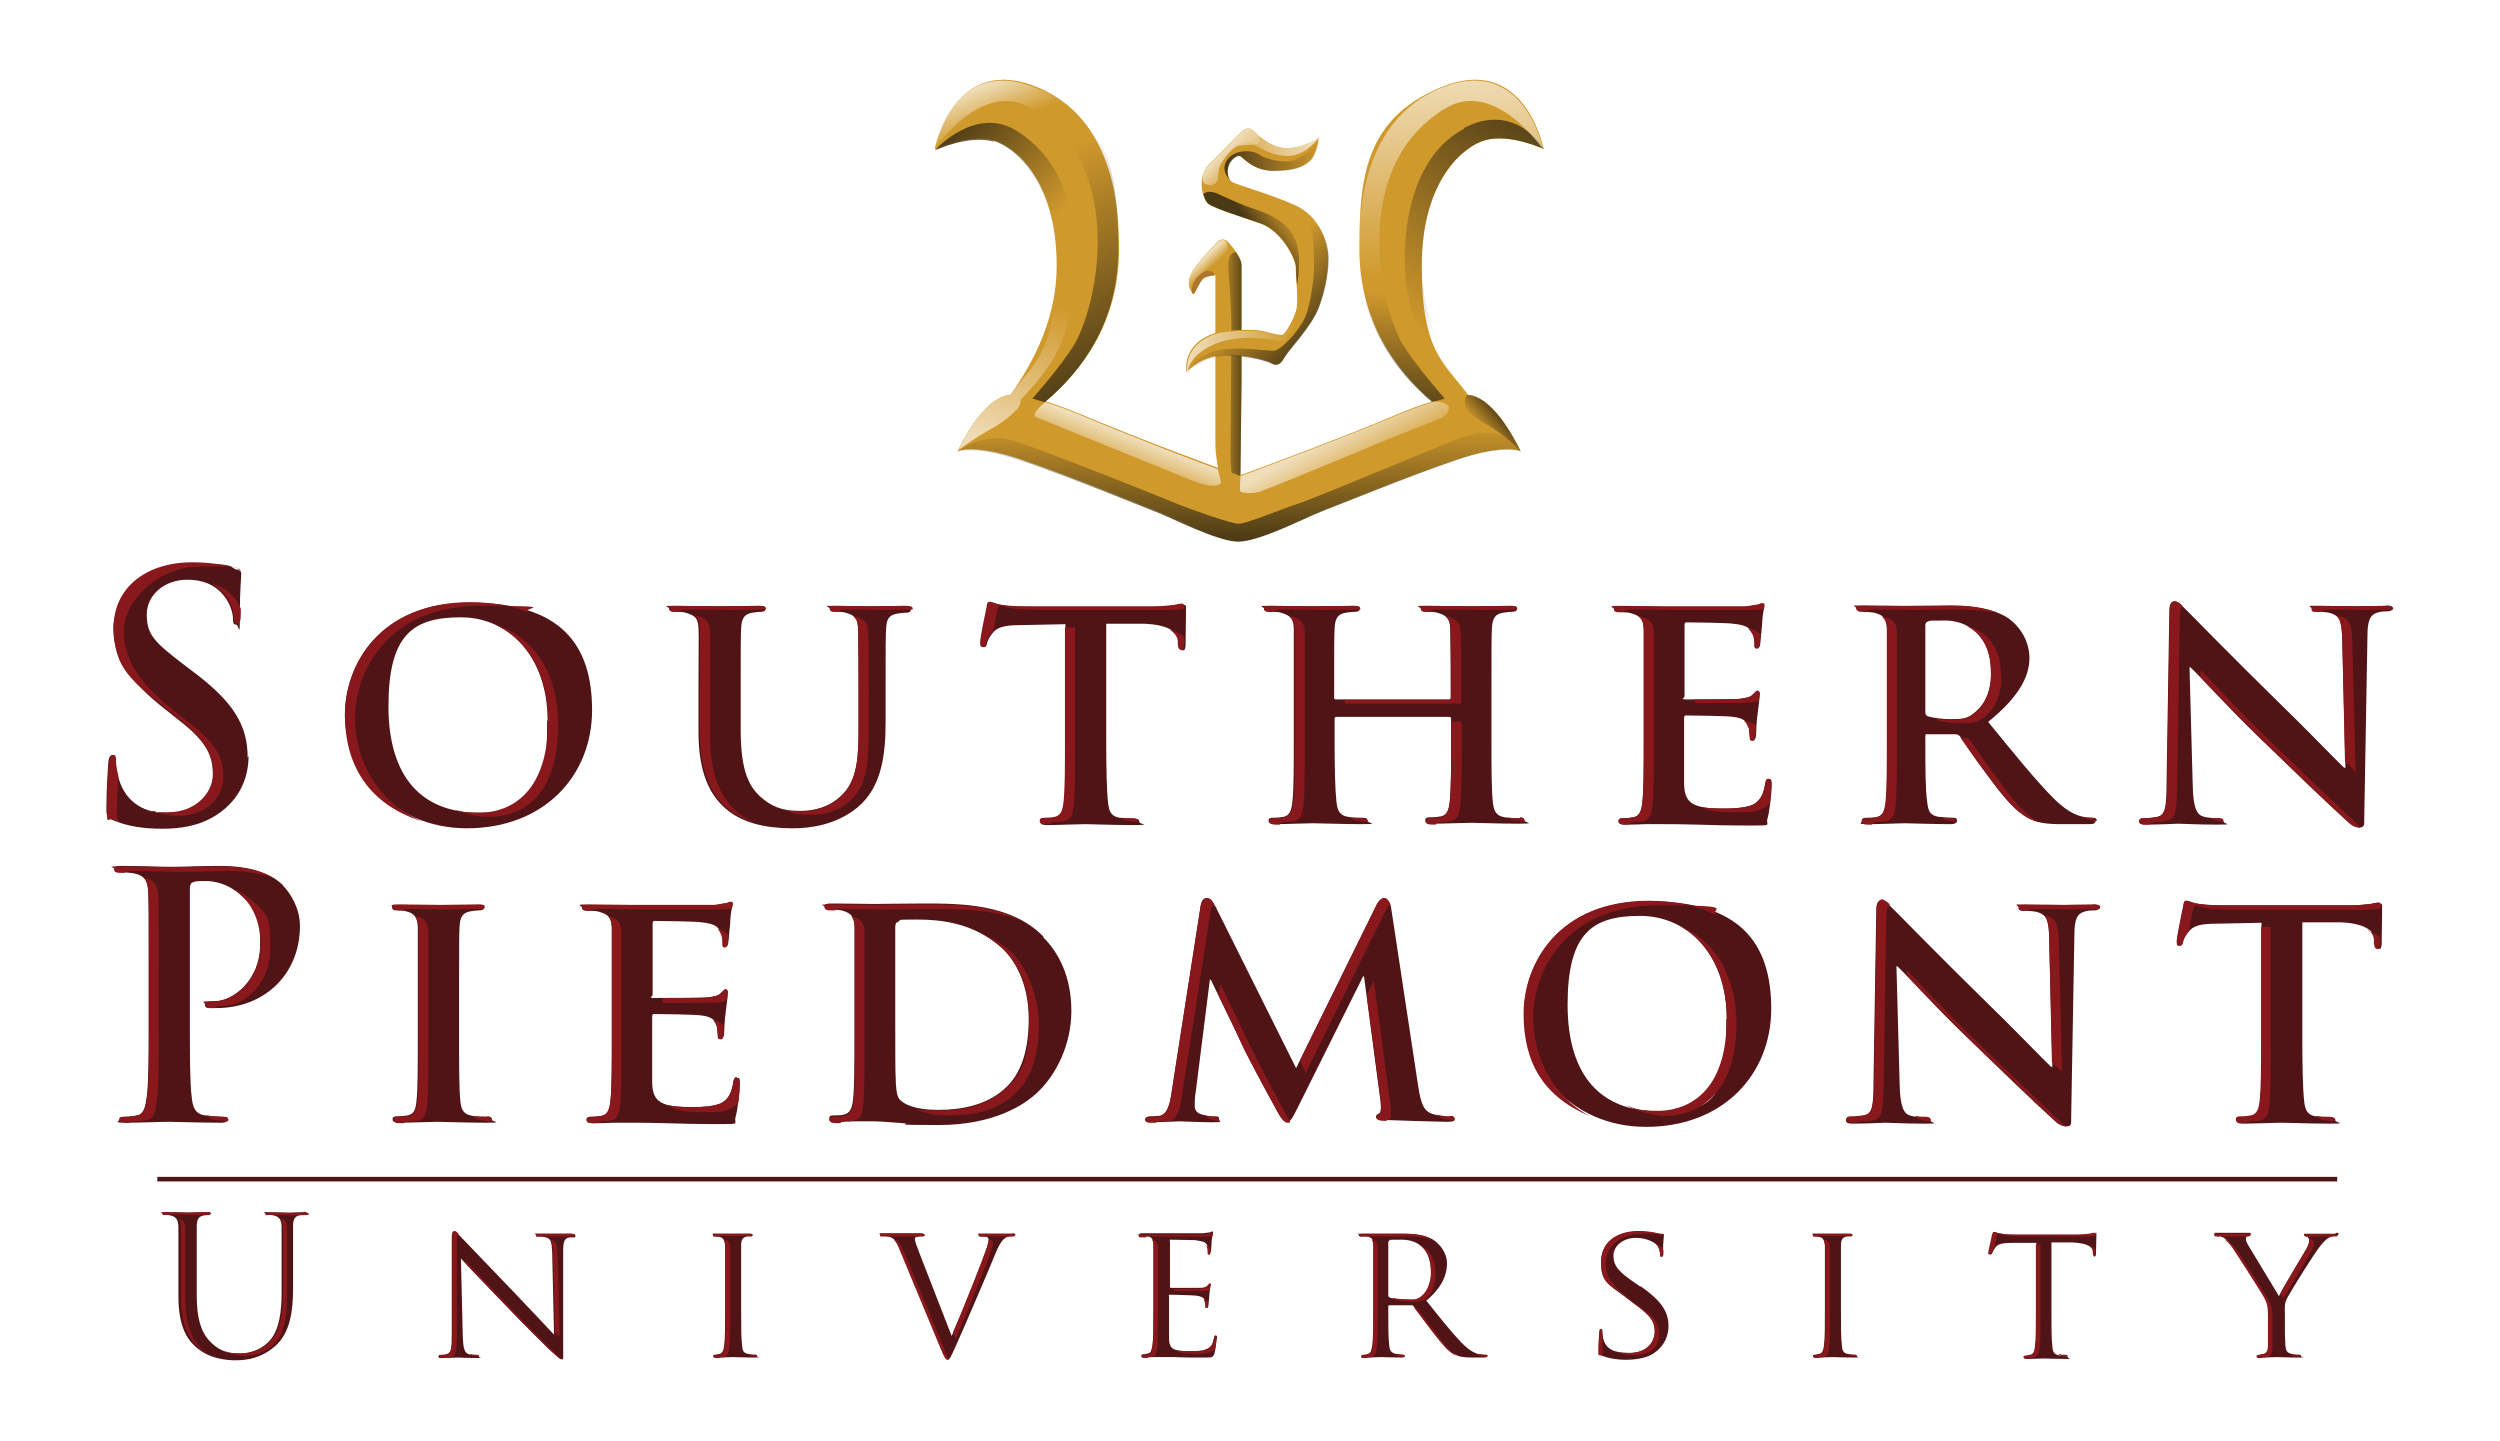 <?xml version="1.0" encoding="UTF-8"?>
<svg id="Layer_1" data-name="Layer 1" xmlns="http://www.w3.org/2000/svg" version="1.1" xmlns:xlink="http://www.w3.org/1999/xlink" viewBox="0 0 545.1 314.2">
  <defs>
    <style>
      .cls-1 {
        fill: url(#linear-gradient-12);
      }

      .cls-1, .cls-2, .cls-3, .cls-4, .cls-5, .cls-6, .cls-7, .cls-8, .cls-9, .cls-10, .cls-11, .cls-12, .cls-13, .cls-14, .cls-15, .cls-16, .cls-17, .cls-18, .cls-19, .cls-20, .cls-21, .cls-22, .cls-23 {
        stroke-width: 0px;
      }

      .cls-2 {
        fill: url(#linear-gradient-17);
      }

      .cls-3 {
        fill: url(#linear-gradient-19);
      }

      .cls-4 {
        fill: url(#linear-gradient);
      }

      .cls-5 {
        fill: url(#linear-gradient-6);
      }

      .cls-6 {
        fill: #89181c;
      }

      .cls-7 {
        fill: url(#linear-gradient-15);
      }

      .cls-8 {
        fill: url(#linear-gradient-11);
      }

      .cls-9 {
        fill: #d0992c;
      }

      .cls-10 {
        fill: url(#linear-gradient-5);
      }

      .cls-11 {
        fill: #ad742a;
      }

      .cls-12 {
        fill: url(#linear-gradient-13);
      }

      .cls-13 {
        fill: url(#linear-gradient-16);
      }

      .cls-14 {
        fill: url(#linear-gradient-14);
      }

      .cls-15 {
        fill: url(#linear-gradient-2);
      }

      .cls-16 {
        fill: url(#linear-gradient-7);
      }

      .cls-17 {
        fill: url(#linear-gradient-3);
      }

      .cls-24 {
        fill: none;
        stroke: #511416;
        stroke-miterlimit: 10;
      }

      .cls-18 {
        fill: url(#linear-gradient-9);
      }

      .cls-19 {
        fill: url(#linear-gradient-8);
      }

      .cls-20 {
        fill: url(#linear-gradient-18);
      }

      .cls-21 {
        fill: #511416;
      }

      .cls-22 {
        fill: url(#linear-gradient-10);
      }

      .cls-23 {
        fill: url(#linear-gradient-4);
      }
    </style>
    <linearGradient id="linear-gradient" x1="272.4" y1="81.7" x2="265.8" y2="81.7" gradientUnits="userSpaceOnUse">
      <stop offset=".1" stop-color="#4a3915"/>
      <stop offset="1" stop-color="#4a3915" stop-opacity="0"/>
    </linearGradient>
    <linearGradient id="linear-gradient-2" x1="260.3" y1="54.8" x2="263.9" y2="58.6" gradientUnits="userSpaceOnUse">
      <stop offset=".5" stop-color="#f0deba"/>
      <stop offset="1" stop-color="#f0deba" stop-opacity="0"/>
    </linearGradient>
    <linearGradient id="linear-gradient-3" x1="285.2" y1="76.2" x2="271.9" y2="64.2" gradientUnits="userSpaceOnUse">
      <stop offset="0" stop-color="#4a3915"/>
      <stop offset="1" stop-color="#4a3915" stop-opacity="0"/>
    </linearGradient>
    <linearGradient id="linear-gradient-4" x1="258.7" y1="73.4" x2="283" y2="73.4" gradientUnits="userSpaceOnUse">
      <stop offset="0" stop-color="#f0deba"/>
      <stop offset="1" stop-color="#f0deba" stop-opacity="0"/>
    </linearGradient>
    <linearGradient id="linear-gradient-5" x1="274" y1="51.3" x2="281" y2="46.4" xlink:href="#linear-gradient-3"/>
    <linearGradient id="linear-gradient-6" x1="286.7" y1="30.2" x2="264.4" y2="32.1" xlink:href="#linear-gradient-4"/>
    <linearGradient id="linear-gradient-7" x1="267" y1="34.8" x2="287.7" y2="34.8" xlink:href="#linear-gradient-3"/>
    <linearGradient id="linear-gradient-8" x1="266.7" y1="33" x2="271.3" y2="37.5" xlink:href="#linear-gradient-4"/>
    <linearGradient id="linear-gradient-9" x1="270.1" y1="118" x2="270.1" y2="91.7" xlink:href="#linear-gradient-3"/>
    <linearGradient id="linear-gradient-10" x1="339.1" y1="23.2" x2="308.7" y2="72.2" xlink:href="#linear-gradient-3"/>
    <linearGradient id="linear-gradient-11" x1="244.2" y1="83.8" x2="221.8" y2="37.5" xlink:href="#linear-gradient-3"/>
    <linearGradient id="linear-gradient-12" x1="215.6" y1="17.9" x2="219.3" y2="27" xlink:href="#linear-gradient-4"/>
    <linearGradient id="linear-gradient-13" x1="314.8" y1="15.7" x2="317.4" y2="59.7" xlink:href="#linear-gradient-4"/>
    <linearGradient id="linear-gradient-14" x1="310.4" y1="92" x2="313.6" y2="65.2" xlink:href="#linear-gradient-3"/>
    <linearGradient id="linear-gradient-15" x1="193.5" y1="40.7" x2="215" y2="62.4" xlink:href="#linear-gradient-3"/>
    <linearGradient id="linear-gradient-16" x1="202.8" y1="92.8" x2="214.8" y2="60.8" xlink:href="#linear-gradient-4"/>
    <linearGradient id="linear-gradient-17" x1="246.9" y1="95.3" x2="243.9" y2="103" xlink:href="#linear-gradient-4"/>
    <linearGradient id="linear-gradient-18" x1="291.5" y1="94.8" x2="296.9" y2="104.9" xlink:href="#linear-gradient-4"/>
    <linearGradient id="linear-gradient-19" x1="327.8" y1="90.5" x2="323.5" y2="94.3" xlink:href="#linear-gradient-3"/>
  </defs>
  <path class="cls-21" d="M54.2,164.8c0,4.3-1.6,9.4-7,12.9-3.7,2.4-7.8,3-11.8,3s-7.6-.5-10.8-1.9c-1.2-.5-1.4-.9-1.4-2.5,0-4.1.3-8.5.4-9.7,0-1.1.3-1.9.9-1.9s.7.7.7,1.3c0,1,.3,2.5.7,3.8,1.6,5.5,6,7.5,10.6,7.5,6.7,0,9.9-4.5,9.9-8.4s-1.1-7-7.3-11.8l-3.4-2.7c-8.1-6.4-11-11.5-11-17.5s6.8-14,17.1-14,7.9.7,9.8,1.3c.7.1,1,.4,1,.9,0,1-.3,3.1-.3,8.9s-.2,2.2-.8,2.2-.7-.4-.7-1.3-.4-3-1.9-4.9c-1.1-1.4-3.3-3.6-8.1-3.6s-8.8,3.2-8.8,7.6,1.7,6,7.8,10.7l2.1,1.6c9,6.7,12.1,11.8,12.1,18.9ZM129.1,154.8c0,14.4-10.5,25.8-27.3,25.8s-26.6-13.5-26.6-24.6,7.5-24.6,27.3-24.6,26.6,9.1,26.6,23.5ZM119.4,157.1c0-13.9-8.4-22.5-18.9-22.5s-15.8,3.8-15.8,19.4,7.4,23.2,19.7,23.2,14.9-2.1,14.9-20.1ZM197.6,132.1c-2.5,0-6.9.1-7.6.1s-4.4-.1-7.8-.1-1.3.1-1.3.6.4.7,1.1.7,1.9,0,2.4.2c2.1.6,2.6,1.3,2.7,3.4,0,2,.1,3.8.1,13.3v7.9c0,6.4-.1,11.9-3.8,15.3-2.6,2.5-5.9,3.3-8.7,3.3s-5.3-.2-8.2-2.5c-3.2-2.5-5-6.1-5-15.2v-8.8c0-9.5,0-11.3.1-13.3.1-2.2.7-3.1,2.4-3.4.8-.1,1.2-.2,1.9-.2s1-.2,1-.7-.4-.6-1.4-.6c-2.4,0-6.7.1-8.4.1s-6.3-.1-9.8-.1-1.4.1-1.4.6.4.7,1.1.7,2,0,2.5.2c2.1.6,2.7,1.2,2.8,3.4.1,2,0,3.8,0,13.3v9.3c0,9.1,2.6,13.8,5.9,16.7,4.7,4.1,11.5,4.3,14.9,4.3s9.2-.7,13.8-4.5c5.5-4.5,6.2-11.9,6.2-18.9v-6.7c0-9.5,0-11.3.1-13.3.1-2.2.6-3.1,2.4-3.4.8-.1,1.2-.2,1.9-.2s1.1-.2,1.1-.7-.4-.6-1.3-.6ZM257.9,131.7c-.2,0-.7.1-1.8.3-1,.1-2.4.3-4.4.3h-26.4c-2.1,0-4.6,0-6.5-.3-1.6-.2-2.3-.7-2.8-.7s-.6.4-.7,1.2c-.1.5-1.4,6.6-1.4,7.6s.1,1,.6,1,.6-.3.7-.8c.1-.4.4-1.3,1.1-2.1,1-1.4,2.5-1.9,6.3-1.9l9.7-.2v25.5c0,5.8,0,10.7-.3,13.4-.2,1.9-.6,3-1.9,3.3-.5.1-1.3.2-2.3.2s-1,.4-1,.7c0,.4.4.7,1.3.7,2.6,0,7-.2,8.5-.2s6.2.2,10.5.2,1.3-.2,1.3-.7-.3-.7-1-.7-2.4,0-3.3-.2c-1.9-.3-2.3-1.5-2.5-3.3-.3-2.7-.4-7.7-.4-13.5v-25.5h8.2c5.8.2,7.5,2.1,7.7,3.8v.7c.1,1,.3,1.3.8,1.3s.5-.4.6-1c0-1.6.1-6.3.1-7.6s0-1.3-.5-1.3ZM331.4,178.4c-1,0-2.4,0-3.3-.2-2-.3-2.4-1.5-2.6-3.3-.3-2.7-.3-7.7-.3-13.5v-11.1c0-9.5,0-11.3.1-13.3.1-2.2.7-3.1,2.4-3.4.8-.1,1.4-.2,1.9-.2.7,0,1.2-.2,1.2-.7s-.4-.6-1.4-.6c-2.5,0-6.8.1-8.4.1s-6.3-.1-9.8-.1-1.4.1-1.4.6.4.7,1.1.7,2,0,2.5.2c2.1.6,2.7,1.3,2.8,3.4,0,2,.1,4.3.1,13.8v1.3c0,.4-.2.4-.4.4h-24.6c-.2,0-.4,0-.4-.4v-1.3c0-9.5,0-11.8.1-13.8.1-2.2.7-3.1,2.4-3.4.7-.1,1.3-.2,1.9-.2.8,0,1.2-.2,1.2-.7s-.4-.6-1.3-.6c-2.6,0-7.1.1-8.7.1s-6.1-.1-9.5-.1-1.4.1-1.4.6.4.7,1.1.7c1,0,2.1,0,2.6.2,2.1.6,2.7,1.3,2.8,3.4,0,2,0,3.8,0,13.3v11.1c0,5.8,0,10.7-.3,13.4-.2,1.9-.6,3-1.9,3.3-.6.1-1.3.2-2.3.2s-1,.4-1,.7c0,.4.4.7,1.3.7,2.6,0,6.9-.2,8.4-.2s6.4.2,10.6.2,1.3-.2,1.3-.7-.3-.7-1-.7-2.4,0-3.3-.2c-1.9-.3-2.3-1.5-2.5-3.3-.3-2.7-.4-7.5-.4-13.3v-4.8c0-.3.2-.4.4-.4h24.6c.1,0,.4.1.4.4v4.8c0,5.8,0,10.6-.3,13.2-.2,1.9-.6,3-1.9,3.3-.6.1-1.3.2-2.4.2s-1,.4-1,.7c0,.4.5.7,1.4.7,2.5,0,7.1-.2,8.6-.2s6.1.2,10.3.2,1.3-.2,1.3-.7-.4-.7-1-.7ZM385.6,169.8c-.4,0-.6.3-.7,1-.4,2.6-1.2,3.9-2.8,4.7-1.7.7-4.4.8-6.1.8-6.7,0-8.7-1-8.8-5.3,0-1.9,0-7.2,0-9.3v-5c0-.4,0-.7.4-.7,1.6,0,9,.1,10.2.3,2.4.2,3.3,1.2,3.6,2.4.1.8.1,1.6.2,2.3,0,.3.1.5.6.5s.7-.9.7-1.4.1-3,.3-4.2c.4-3.2.5-4.2.5-4.6s-.2-.7-.5-.7-.5.4-1,.8c-.6.7-1.6.8-3.1,1-1.5.1-9.9.1-11.4.1s-.4-.3-.4-.7v-15.5c0-.4.1-.6.4-.6,1.3,0,9.1.1,10.2.3,3.3.3,3.8,1.2,4.3,2.3.4.7.4,1.9.4,2.3s0,.8.5.8.7-.7.7-1c.1-.7.3-3.5.4-4.1.1-2.9.5-3.6.5-4.1s0-.6-.4-.6-.7.2-1,.3c-.5,0-1.6.3-2.7.4-1.3,0-15.7,0-17.8,0s-6-.1-9.4-.1-1.5.1-1.5.6.4.7,1.1.7c1,0,2.1,0,2.6.2,2.1.6,2.7,1.3,2.8,3.4,0,2,0,3.8,0,13.3v11.1c0,5.8,0,10.7-.3,13.4-.2,1.9-.6,3-1.9,3.3-.6.1-1.3.2-2.3.2s-1,.4-1,.7c0,.4.4.7,1.3.7,1.3,0,3,0,4.5-.1,1.6,0,3,0,3.7,0,1.9,0,4.4,0,7.5.1,3.2.1,7.1.2,12,.2s3,0,3.5-1.6c.4-1.3.9-5.6.9-7s0-1.5-.6-1.5ZM456.9,179c0,.5-.4.7-1.3.7h-6.2c-3.6,0-5.4-.4-7.1-1.3-2.8-1.4-5.3-4.4-8.9-9.3-2.6-3.4-5.3-7.6-6.1-8.6-.4-.4-.7-.4-1.2-.4h-5.8c-.3-.1-.5,0-.5.4v.9c0,5.8,0,10.7.4,13.4.2,1.9.5,3,2.5,3.3,1,.1,2.4.2,3.2.2s.8.4.8.7c0,.4-.5.7-1.3.7-3.8,0-9.2-.2-10.1-.2s-5.4.2-8,.2-1.3-.2-1.3-.7.2-.7,1-.7,1.7,0,2.3-.2c1.3-.3,1.7-1.5,1.9-3.3.3-2.7.3-7.6.3-13.4v-11.1c0-9.5,0-11.3,0-13.3-.1-2.1-.7-2.8-2.8-3.4-.5-.1-1.6-.2-2.6-.2s-1.1-.2-1.1-.7.5-.6,1.5-.6c3.4,0,7.5.1,8.9.1,2.2,0,8.1-.1,10.1-.1,4.1,0,8.9.4,12.4,2.7,1.9,1.3,4.6,4.4,4.6,8.7s-2.7,8.8-9,13.9c5.8,7.1,10.4,12.8,14.3,16.7,3.6,3.6,5.9,3.9,7,4.1.7.1,1,.1,1.6.1s.8.4.8.7ZM434.1,146.5c0-8.9-6.1-11.2-9.9-11.2s-3.2,0-3.8.2c-.4.1-.6.4-.6.9v18.7c0,.7.1.9.6,1.1,1.4.4,3.3.6,5,.6,2.6,0,3.5-.2,4.6-1,2-1.4,4.2-4.1,4.2-9.3ZM520.4,132.1c-3.2,0-5.6.1-6.4.1-1.4,0-4.9-.1-8.3-.1s-1.6,0-1.6.6.2.7,1,.7,2.4,0,3.4.4c1.6.6,2.1,1.7,2.2,5.6l.7,28h-.3c-1-.9-9.6-9.8-14.1-14.1-9.5-9.3-19.2-19.2-20.1-20.1-1.1-1.1-2-2.1-2.8-2.1s-1.1.9-1.1,2.1l-.6,37.3c0,5.5-.3,7.2-2,7.6-.9.2-2.1.3-3,.3s-1,.3-1,.7c0,.6.6.7,1.5.7,3.3,0,6.4-.2,7-.2,1.2,0,4.2.2,8.4.2s1.5-.1,1.5-.7-.4-.7-1.1-.7-2.3,0-3.4-.4c-1.3-.4-2.1-1.9-2.2-6.8l-.7-25.7h.2c1.3,1.1,8.1,8.7,15.2,15.5,6.8,6.6,14.9,14.4,19,18.1.7.7,1.6,1.3,2.7,1.3s1-.6,1-2l.7-39.7c0-3.6.6-4.7,2.4-5.2.8-.2,1.3-.2,2-.2s1.1-.3,1.1-.7-.6-.6-1.5-.6Z"/>
  <path class="cls-21" d="M61.7,193.1c1.6,1.6,3.7,4.9,3.7,8.8,0,10.5-7.7,17.9-18.2,17.9s-1.2,0-1.6,0-.9-.1-.9-.7.5-.8,2.1-.8c4.1,0,9.9-4.7,9.9-12.2s-.2-7.4-4.4-11.1c-2.7-2.4-5.7-2.9-7.4-2.9s-2.2,0-2.9.3c-.4.1-.6.6-.6,1.4v29.6c0,6.8,0,12.7.4,15.8.2,2.1.7,3.7,2.9,4,1,.1,2.7.3,3.8.3s1.2.2,1.2.6-.6.7-1.4.7c-4.9,0-9.5-.2-11.5-.2s-6.4.2-9.3.2-1.5-.2-1.5-.7.3-.6,1.2-.6,2-.1,2.7-.3c1.5-.3,1.8-1.9,2.1-4.1.4-3.1.4-9,.4-15.8v-13c0-11.2,0-13.3-.1-15.7-.1-2.5-.7-3.7-3.2-4.2-.6-.1-1.8-.2-2.9-.2s-1.3-.1-1.3-.7.5-.7,1.6-.7c3.9,0,8.6.2,10.7.2,3,0,7.3-.2,10.7-.2,9.3,0,12.6,3.1,13.8,4.2ZM106.3,243.5c-1,0-2.4,0-3.3-.2-1.9-.3-2.4-1.3-2.6-3-.3-2.7-.3-7.7-.3-13.8v-11.1c0-9.5,0-11.3.1-13.3.1-2.2.7-3.1,2.4-3.4.7-.1,1.3-.2,1.9-.2s1-.1,1-.7-.5-.5-1.3-.5c-2.5,0-6.7.1-8.4.1s-6.3-.1-8.7-.1-1.6.1-1.6.5c0,.6.4.7,1,.7s1.6,0,2.4.3c1.4.4,2.1,1.2,2.2,3.3,0,2,0,3.8,0,13.3v11.1c0,6.1,0,11.1-.3,13.7-.2,1.9-.6,2.7-1.9,3-.6.1-1.3.2-2.3.2s-1,.4-1,.7c0,.4.4.7,1.3.7,2.6,0,7-.2,8.5-.2s6.2.2,10.5.2,1.3-.2,1.3-.7-.3-.7-1-.7ZM160.6,234.9c-.4,0-.6.3-.7,1-.4,2.6-1.2,3.9-2.8,4.7-1.7.7-4.4.8-6.1.8-6.7,0-8.7-1-8.8-5.3,0-1.9,0-7.2,0-9.3v-5c0-.4,0-.7.4-.7,1.6,0,9,.1,10.2.3,2.4.2,3.3,1.2,3.6,2.4.1.8.1,1.6.2,2.3,0,.3.1.5.6.5s.7-.9.7-1.4.1-3,.3-4.2c.4-3.2.5-4.2.5-4.6s-.2-.7-.5-.7-.5.4-1,.8c-.6.7-1.6.8-3.1,1-1.5.1-9.9.1-11.4.1s-.4-.3-.4-.7v-15.5c0-.4.1-.6.4-.6,1.3,0,9.1.1,10.2.3,3.3.3,3.8,1.2,4.3,2.3.4.7.4,1.9.4,2.3s0,.8.5.8.7-.7.7-1c.1-.7.3-3.5.4-4.1.1-2.9.5-3.6.5-4.1s0-.6-.4-.6-.7.2-1,.3c-.5,0-1.6.3-2.7.4-1.3,0-15.7,0-17.8,0s-6-.1-9.4-.1-1.5.1-1.5.6.4.7,1.1.7c1,0,2.1,0,2.6.2,2.1.6,2.7,1.3,2.8,3.4,0,2,0,3.8,0,13.3v11.1c0,5.8,0,10.7-.3,13.4-.2,1.9-.6,3-1.9,3.3-.6.1-1.3.2-2.3.2s-1,.4-1,.7c0,.4.4.7,1.3.7,1.3,0,3,0,4.5-.1,1.6,0,3,0,3.7,0,1.9,0,4.4,0,7.5.1,3.2.1,7.1.2,12,.2s3,0,3.5-1.6c.4-1.3.9-5.6.9-7s0-1.5-.6-1.5ZM227.5,204.4c3.3,3.3,6.1,8.5,6.1,16s-3.4,13.9-7.1,17.5c-3,3-9.8,7.4-21.8,7.4s-5.2-.2-7.8-.4c-2.6-.2-5-.4-6.6-.4s-2.1,0-3.7,0c-1.6,0-3.2.1-4.5.1s-1.3-.2-1.3-.7.2-.7,1-.7,1.7,0,2.3-.2c1.3-.3,1.7-1.5,1.9-3.3.3-2.7.3-7.6.3-13.4v-11.1c0-9.5,0-11.3,0-13.3-.1-2.1-.7-2.8-2.8-3.4-.5-.1-1.6-.2-2.6-.2s-1.1-.2-1.1-.7.5-.6,1.5-.6c3.4,0,7.5.1,9.4.1s6.7-.1,10.6-.1c8.1,0,19.1,0,26.2,7.2ZM224.3,222.2c0-8-3.2-13.2-6.1-15.7-6-5.3-13.1-6-18.2-6s-3.5.1-4,.4c-.6.2-.8.5-.8,1.3,0,2.1,0,7.3,0,12.3v7.9c0,6.7,0,11.5.1,12.7,0,1.6.2,3.8.7,4.4.8,1.2,3.4,2.5,8.5,2.5s10.3-1,14.2-4.3c4.2-3.5,5.6-9.1,5.6-15.6ZM316.1,243.5c-.8,0-1.9,0-3.7-.6-2-.6-2.6-2.3-3.2-6.2l-5.9-38.9c-.2-1.3-1-2-1.5-2s-1.2.5-1.7,1.6l-17.5,35.5-17.5-35.1c-.9-1.7-1.3-2-2-2s-1.1.6-1.3,1.6l-6.4,41.1c-.3,2.1-.9,4.6-2.7,4.8-1,.1-1.5.1-2,.1s-1,.3-1,.6c0,.6.5.7,1.2.7,2.1,0,5.2-.2,6.4-.2s4.1.2,6.9.2,1.6-.1,1.6-.7-.4-.6-1-.6-1.2,0-2.3-.3c-1.1-.2-2-.7-2-1.9s0-1.9.2-3l3.1-24.6h.2c2.1,4.4,6,12.3,6.5,13.5.7,1.8,5.9,11.4,7.5,14.3,1,1.9,1.8,3.2,2.6,3.2s1.1-.6,2.6-3.6l14-28.1h.2l3.6,27.2c.2,1.8,0,2.5-.3,2.7-.4.1-.7.4-.7.7s.4.7,1.9.7c2.6.1,11.8.4,13.5.4s1.7-.2,1.7-.7-.4-.6-1-.6ZM386.2,219.9c0,14.4-10.5,25.8-27.3,25.8s-26.6-13.5-26.6-24.6,7.5-24.6,27.3-24.6,26.6,9.1,26.6,23.5ZM376.5,222.2c0-13.9-8.4-22.5-18.9-22.5s-15.8,3.8-15.8,19.4,7.4,23.2,19.7,23.2,14.9-2.1,14.9-20.1ZM456.5,197.3c-3.2,0-5.6.1-6.4.1-1.4,0-4.9-.1-8.3-.1s-1.6,0-1.6.6.2.7,1,.7,2.4,0,3.4.4c1.6.6,2.1,1.7,2.2,5.6l.7,28h-.3c-1-.9-9.6-9.8-14.1-14.1-9.5-9.3-19.2-19.2-20.1-20.1-1.1-1.1-2-2.1-2.8-2.1s-1.1.9-1.1,2.1l-.6,37.3c0,5.5-.3,7.2-2,7.6-.9.2-2.1.3-3,.3s-1,.3-1,.7c0,.6.6.7,1.5.7,3.3,0,6.4-.2,7-.2,1.2,0,4.2.2,8.4.2s1.5-.1,1.5-.7-.4-.7-1.1-.7-2.3,0-3.4-.4c-1.3-.4-2.1-1.9-2.2-6.8l-.7-25.7h.2c1.3,1.1,8.1,8.7,15.2,15.5,6.8,6.6,14.9,14.4,19,18.1.7.7,1.6,1.3,2.7,1.3s1-.6,1-2l.7-39.7c0-3.6.6-4.7,2.4-5.2.8-.2,1.3-.2,2-.2s1.1-.3,1.1-.7-.6-.6-1.5-.6ZM518.7,196.8c-.2,0-.7.1-1.8.3-1,.1-2.4.3-4.4.3h-26.4c-2.1,0-4.6,0-6.5-.3-1.6-.2-2.3-.7-2.8-.7s-.6.4-.7,1.2c-.1.5-1.4,6.6-1.4,7.6s.1,1,.6,1,.6-.3.7-.8c.1-.4.4-1.3,1.1-2.1,1-1.4,2.5-1.9,6.3-1.9l9.7-.2v25.5c0,5.8,0,10.7-.3,13.4-.2,1.9-.6,3-1.9,3.3-.5.1-1.3.2-2.3.2s-1,.4-1,.7c0,.4.4.7,1.3.7,2.6,0,7-.2,8.5-.2s6.2.2,10.5.2,1.3-.2,1.3-.7-.3-.7-1-.7-2.4,0-3.3-.2c-1.9-.3-2.3-1.5-2.5-3.3-.3-2.7-.4-7.7-.4-13.5v-25.5h8.2c5.8.2,7.5,2.1,7.7,3.8v.7c.1,1,.3,1.3.8,1.3s.5-.4.6-1c0-1.6.1-6.3.1-7.6s0-1.3-.5-1.3Z"/>
  <path class="cls-21" d="M265.3,291.7c0,.3-.3,2.7-.5,3.4-.3.9-.6.9-2.1.9-2.8,0-4.9,0-6.4-.1-1.6,0-2.5,0-3.1,0s-.8,0-1.6,0c-.7,0-1.6,0-2.1,0s-.6,0-.6-.3,0-.3.3-.3c.3,0,.8-.1,1.1-.2.7-.1.8-.8,1-1.9.2-1.5.2-4.3.2-7.7v-6.3c0-5.5,0-6.6,0-7.7,0-1.2-.3-1.8-1.5-2-.3,0-.9,0-1.3,0s-.3-.2-.3-.3c0-.2.2-.3.6-.3,1.7,0,4.1,0,4.3,0s8,0,8.8,0c.7,0,1.4-.2,1.7-.2.2,0,.3-.2.5-.2s.2.2.2.3c0,.3-.2.7-.3,1.7,0,.3-.1,1.9-.2,2.4,0,.2-.2.4-.3.4s-.3-.2-.3-.5,0-.8-.2-1.3c-.3-.6-.6-.8-2.6-1.1-.6,0-4.9-.1-5.3-.1s-.2.1-.2.4v9.7c0,.3,0,.4.2.4.5,0,5.3,0,6.2,0,.9,0,1.4-.1,1.8-.5.3-.3.4-.5.5-.5s.2,0,.2.3-.2.8-.3,2c0,.7-.2,2.1-.2,2.3s0,.7-.3.7-.3-.1-.3-.3c0-.3,0-.7-.2-1.2-.1-.5-.5-.9-1.9-1.1-1-.1-5-.2-5.6-.2s-.3.1-.3.3v3c0,1.2,0,5.4,0,6.1,0,2.4.8,2.9,4.4,2.9s2.7,0,3.7-.4c1-.4,1.5-1,1.7-2.5,0-.4.2-.5.4-.5s.3.3.3.5ZM164.8,295.4c-.3,0-1.1,0-1.7-.2-1.1-.2-1.2-.8-1.3-1.9-.2-1.5-.2-4.3-.2-7.7v-6.3c0-5.5,0-6.6,0-7.7,0-1.3.3-1.8,1.3-2,.4,0,.7,0,.9,0s.3-.2.3-.3c0-.2-.2-.3-.6-.3-1.1,0-3.5,0-3.7,0s-2.5,0-3.7,0-.6,0-.6.3.1.3.3.3c.3,0,.7,0,1.1.1.8.2,1.1.7,1.2,1.9,0,1.1,0,2.1,0,7.7v6.3c0,3.4,0,6.3-.2,7.7-.1,1-.3,1.7-1,1.9-.3,0-.8.2-1.1.2s-.3.2-.3.3c0,.2.2.3.6.3,1.1,0,3.4-.1,3.7-.1s2.6.1,4.6.1.6-.1.6-.3,0-.3-.3-.3ZM124.7,269c-1.5,0-2.7,0-3.2,0s-2.2,0-3.9,0-.7,0-.7.3,0,.3.3.3,1.1,0,1.8.2c1.1.2,1.3,1,1.4,3.3l.4,17.9c-1.1-1.2-5.1-5.4-8.7-9.2-5.7-5.9-11.1-11.6-11.7-12.2-.4-.4-1-1.1-1.4-1.1s-.5.4-.5,1.8v20.5c0,3.2-.1,4.2-1.1,4.5-.5.2-1.2.2-1.5.2s-.3.1-.3.3c0,.3.2.3.6.3,1.7,0,3.2-.1,3.6-.1s1.8.1,3.9.1.7,0,.7-.3-.1-.3-.3-.3c-.3,0-1.2,0-1.8-.2-1-.3-1.3-1.1-1.4-4.1l-.4-16.8c1.1,1.3,5.3,5.6,9.6,10.1,3.9,4.1,9.2,9.3,9.6,9.7,2.1,1.9,2.4,2.2,2.8,2.2s.3-.2.3-2.6v-20.9c0-2.1.2-2.9,1.4-3.1.4,0,.7,0,.9,0,.3,0,.4-.2.4-.3,0-.2-.3-.3-.7-.3ZM66.6,264.3c-1.3,0-3.2.1-3.5.1s-2.6-.1-4.5-.1-.7,0-.7.3.2.3.3.3c.4,0,1.1,0,1.4.1,1.4.3,1.7,1,1.8,2.4,0,1.3,0,2.5,0,9.1v5.3c0,4.3-.5,7.9-2.4,10.3-1.5,1.8-4,3-6.6,3s-4.3-.4-6.3-2.3c-1.8-1.7-3.2-4.3-3.2-10.4v-5.9c0-6.6,0-7.7,0-9.1,0-1.5.4-2.2,1.6-2.4.5,0,.8-.1,1-.1s.3,0,.3-.3c0-.3-.2-.3-.7-.3-1.3,0-3.8.1-4.2.1s-2.9-.1-4.8-.1-.7,0-.7.3.2.3.3.3c.4,0,1.1,0,1.4.1,1.4.3,1.7,1,1.8,2.4,0,1.3,0,2.5,0,9.1v6.1c0,6.1,1.6,9.1,3.7,11,3,2.8,7.2,3,8.7,3,2.5,0,5.6-.4,8.7-3.1,3.4-3,3.9-8,3.9-12.6v-4.5c0-6.6,0-7.7,0-9.1,0-1.5.4-2.1,1.6-2.4.5,0,.8-.1,1-.1s.3,0,.3-.3c0-.3-.2-.3-.7-.3ZM220.7,269c-1.1,0-2.7,0-2.9,0-.5,0-2.1,0-3.6,0s-.8,0-.8.3.2.3.4.3c.4,0,.8,0,1.3.1.4.1.5.5.5.8s-.2.8-.3,1.3c-.8,2.6-5.6,14.7-7.8,19.5l-7-18c-.5-1.4-1-2.5-1-3s0-.5.4-.6c.3-.1.9-.2,1.3-.2s.4-.2.4-.3-.3-.3-1-.3c-1.4,0-3.1,0-3.4,0s-2.6,0-4.3,0-1,0-1,.3,0,.3.3.3.8,0,1.4.1c1.2.3,1.7.7,2.6,2.7l9.1,21.9c.7,1.7,1,2.2,1.4,2.2s.6-.5,1.6-2.7c.8-1.8,2.5-5.6,4.7-10.8,1.9-4.4,3.7-8.7,4.1-9.7,1-2.4,1.6-2.9,2.1-3.3.7-.4,1.5-.4,1.8-.4s.4-.2.4-.3-.2-.3-.6-.3ZM456.9,268.8c-.2,0-.5,0-1,.2-.6,0-1.4.2-2.6.2h-13.9c-.4,0-1.8,0-2.9-.2-1-.1-1.4-.4-1.6-.4s-.3.5-.4.7c0,.3-.8,3.5-.8,3.9s.2.3.3.3c.2,0,.3,0,.4-.3.1-.3.2-.5.6-1.1.5-.8,1.4-1.1,3.7-1.1h5.3c0,0,0,14.9,0,14.9,0,3.4,0,6.3-.2,7.7-.1,1-.3,1.8-1.1,1.9-.3,0-.8.2-1.1.2s-.3.1-.3.3c0,.2.2.3.6.3,1.1,0,3.7-.1,3.8-.1s2.6.1,4.6.1.6-.1.6-.3,0-.3-.3-.3-1.2,0-1.7-.2c-1.1-.2-1.3-.8-1.4-1.9-.2-1.5-.2-4.3-.2-7.7v-15h4.6c3.5.2,4.3,1,4.5,2.1v.4c0,.5.2.6.3.6s.3-.2.3-.5c0-.4.1-3,.1-4.1s0-.4-.2-.4ZM509.2,269c-.7,0-3.4,0-3.6,0s-1.6,0-2.6,0-.6,0-.6.2.2.3.5.4c.4.1.6.4.6.9s-.2,1-.6,1.8c-.7,1.2-5.3,8.8-6,10.3l-6.7-11.1c-.3-.5-.5-.9-.5-1.4s.2-.5.5-.6c.3-.1.6-.3.6-.4s0-.3-.5-.3c-1.4,0-2.9,0-3.2,0s-2.9,0-3.7,0-.5,0-.5.3.2.3.4.3,1,.2,1.6.5c.7.5,1.6,1.3,2.4,2.6,1.3,1.9,6.3,9.8,6.6,10.4.5,1,.8,1.7.8,3.7v3.1c0,.6,0,2.1,0,3.6,0,1-.3,1.7-1.1,1.9-.3,0-.8.2-1.1.2s-.3.2-.3.3c0,.2.2.3.6.3,1.1,0,3.4-.1,3.6-.1s2.6.1,4.7.1.6-.1.6-.3,0-.3-.3-.3c-.3,0-1.2,0-1.7-.2-1.1-.2-1.3-.8-1.4-1.9-.1-1.5-.1-3-.1-3.6v-3.1c0-1.2-.2-2.3.5-3.6.8-1.5,6-9.9,7.2-11.3.8-1,1.1-1.3,1.8-1.8.6-.3,1.3-.5,1.7-.5s.5-.2.5-.4-.2-.2-.5-.2ZM357.6,280.5l-1-.7c-3.7-2.5-4.8-3.8-4.8-6s2.2-3.9,4.9-3.9,4.5,1.3,4.8,1.8c.2.4.5,1.3.5,1.8,0,.3,0,.5.3.5s.3-.3.3-.8c0-2.4.2-3.6.2-3.8s0-.3-.4-.3-.6,0-1.3-.2c-.9-.2-2.4-.4-3.8-.4-4.9,0-8.2,2.5-8.2,6.7s1.3,4.7,5.3,7.6l1.7,1.3c3.3,2.4,4.7,3.7,4.7,6.2s-1.9,4.7-5.5,4.7-5.3-.9-5.8-3.5c-.1-.5-.1-1-.1-1.3s-.1-.4-.3-.4-.3.2-.3.6c0,.6-.2,2-.2,3.8s0,1.1.5,1.3c1.5.7,3.7,1,5.4,1s4.3-.3,5.9-1.3c2.6-1.7,3.4-4,3.4-6.1,0-3.1-1.6-5.5-6-8.6ZM324.3,295.7c0,.2-.2.3-.9.3h-2.3c-2.1,0-3-.2-3.9-.7-1.6-.8-2.9-2.6-5-5.3-1.6-1.9-3.2-4.2-4-5.2-.2-.2-.3-.2-.5-.2h-4.7c-.2,0-.3,0-.3.2v.8c0,3.4,0,6.2.2,7.7.1,1,.3,1.7,1.5,1.9.5,0,1.3.2,1.6.2s.3.2.3.3-.2.3-.6.3c-2,0-4.4-.1-4.5-.1s-2.5.1-3.7.1-.6,0-.6-.3,0-.3.3-.3c.3,0,.8,0,1.1-.2.7-.2.8-.8,1-1.9.2-1.5.2-4.3.2-7.7v-6.3c0-5.5,0-6.6,0-7.7,0-1.2-.3-1.8-1.5-2-.3,0-.9,0-1.3,0s-.3-.2-.3-.3c0-.2.2-.3.6-.3,1.7,0,4.2,0,4.4,0,.4,0,3.5,0,4.6,0,2.4,0,5,.2,6.9,1.6.9.7,2.6,2.4,2.6,4.9s-1.1,5.2-4.5,8.1c3,3.8,5.6,7,7.7,9.2,2,2,3.2,2.4,4.1,2.5.7.1,1.1.1,1.3.1s.3.2.3.3ZM312,277.3c0-4.5-2.4-7-6.4-7s-2.3.1-2.6.2c-.2,0-.3.2-.3.4v11.5c0,.2,0,.3.3.5.5.3,2.4.5,4.1.5s1.9,0,2.8-.6c1.3-.8,2.2-2.7,2.2-5.5ZM404.6,295.4c-.3,0-1.1,0-1.7-.2-1.1-.2-1.2-.8-1.3-1.9-.2-1.5-.2-4.3-.2-7.7v-6.3c0-5.5,0-6.6,0-7.7,0-1.3.3-1.8,1.3-2,.4,0,.7,0,.9,0s.3-.2.3-.3c0-.2-.2-.3-.6-.3-1.1,0-3.5,0-3.7,0s-2.5,0-3.7,0-.6,0-.6.3.1.3.3.3c.3,0,.7,0,1.1.1.8.2,1.1.7,1.2,1.9,0,1.1,0,2.1,0,7.7v6.3c0,3.4,0,6.3-.2,7.7-.1,1-.3,1.7-1,1.9-.3,0-.8.2-1.1.2s-.3.2-.3.3c0,.2.2.3.6.3,1.1,0,3.4-.1,3.7-.1s2.6.1,4.6.1.6-.1.6-.3,0-.3-.3-.3Z"/>
  <line class="cls-24" x1="34.3" y1="257.1" x2="509.6" y2="257.1"/>
  <g>
    <path class="cls-6" d="M331.4,178.4c-.8,0-1.9,0-2.8-.2.4.4.9.6,1.7.7.6,0,1.3.2,2.1.2,0,0,0,0,0-.1,0-.3-.4-.7-1-.7Z"/>
    <path class="cls-6" d="M51.7,136c.6,0,.8-.6.8-2.2s0-.7,0-1.1c-.3-.7-.7-1.4-1.2-2.1-.9-1.1-2.3-2.7-5.2-3.3,1.5.8,2.4,1.7,3,2.5,1.6,1.9,1.9,4.2,1.9,4.9s.2,1.3.7,1.3Z"/>
    <path class="cls-6" d="M297.2,178.4c-.8,0-1.8,0-2.7-.1.4.4.9.6,1.6.7.6,0,1.3.2,2.1.2,0,0,0,0,0-.1,0-.3-.3-.7-1-.7Z"/>
    <path class="cls-6" d="M310.9,133.4c.4,0,.8,0,1.2,0,0-.4.5-.5,1.4-.5,3.5,0,8.1.1,9.8.1s4.9-.1,7.5-.1c0,0,0-.1,0-.2,0-.4-.4-.6-1.4-.6-2.5,0-6.8.1-8.4.1s-6.3-.1-9.8-.1-1.4.1-1.4.6.4.7,1.1.7Z"/>
    <path class="cls-6" d="M35.8,154.2l3.4,2.7c6.1,4.8,7.3,8.2,7.3,11.8s-3.3,8.4-9.9,8.4-2.2-.1-3.3-.4c1.7.8,3.6,1.2,5.5,1.2,6.7,0,9.9-4.5,9.9-8.4s-1.1-7-7.3-11.8l-3.4-2.7c-8.1-6.4-11-11.5-11-17.5s6.8-14,17.1-14,6.6.5,8.5.9c-.2-.2-.5-.4-.9-.5-1.9-.5-5-1.3-9.8-1.3-10.3,0-17.1,5.8-17.1,14s2.8,11.2,11,17.5Z"/>
    <path class="cls-6" d="M182,133.4c.3,0,.8,0,1.2,0,0-.4.5-.5,1.3-.5,3.3,0,7.7.1,7.8.1.7,0,4.1-.1,6.7-.1,0,0,0-.1,0-.2,0-.4-.4-.6-1.3-.6-2.5,0-6.9.1-7.6.1s-4.4-.1-7.8-.1-1.3.1-1.3.6.4.7,1.1.7Z"/>
    <path class="cls-6" d="M121.7,157.9c0-11.5-5.8-19.4-13.7-21.7,6.8,3.1,11.5,10.5,11.5,20.9,0,17.9-10.4,20.1-14.9,20.1s-3.8-.3-5.5-.7c2.3,1,4.9,1.6,7.7,1.6,4.6,0,14.9-2.1,14.9-20.1Z"/>
    <path class="cls-6" d="M176.9,177.7c2.8,0,6.1-.8,8.7-3.3,3.6-3.4,3.8-8.9,3.8-15.3v-7.9c0-9.5,0-11.3-.1-13.3-.1-2.1-.7-2.8-2.7-3.4-.2,0-.4,0-.6-.1.8.5,1,1.3,1.1,2.7,0,2,.1,3.8.1,13.3v7.9c0,6.4-.1,11.9-3.8,15.3-2.6,2.5-5.9,3.3-8.7,3.3s-2.5,0-3.9-.4c2.2,1.1,4.5,1.2,6.2,1.2Z"/>
    <path class="cls-6" d="M318.6,153v-1.3c0-9.5,0-11.8-.1-13.8-.1-2.1-.7-2.8-2.8-3.4-.1,0-.4,0-.6-.1.8.5,1.1,1.3,1.2,2.7,0,2,.1,4.3.1,13.8v1.3c0,.4-.2.4-.4.4h-22.8v.4c0,.4.2.4.4.4h24.6c.1,0,.4,0,.4-.4Z"/>
    <path class="cls-6" d="M381.1,137c.5.4.7.8,1,1.3.4.7.4,1.9.4,2.3s0,.8.5.8.7-.7.7-1c0-.3.1-1.1.2-1.9-.4-.7-1.1-1.2-2.9-1.5Z"/>
    <path class="cls-6" d="M513.3,168.1h.3l-.7-28c0-3.8-.7-5-2.2-5.6-.4-.1-.8-.2-1.3-.3.9.7,1.2,2.1,1.3,5l.6,26.8c1,1,1.7,1.7,2,2Z"/>
    <path class="cls-6" d="M505.1,133.4c.3,0,.8,0,1.2,0,.1-.4.7-.5,1.6-.5,3.4,0,6.9.1,8.3.1s2.8-.1,5.6-.1c0,0,0-.1,0-.2,0-.5-.6-.6-1.5-.6-3.2,0-5.6.1-6.4.1-1.4,0-4.9-.1-8.3-.1s-1.6,0-1.6.6.2.7,1,.7Z"/>
    <path class="cls-6" d="M456.7,179s0,0,.1,0c0,0,0,0,0,0,0-.3-.3-.7-.8-.7s-.9,0-1.6-.1c-.1,0-.3,0-.5-.1,1.3.7,2.2.8,2.7.9Z"/>
    <path class="cls-6" d="M483.8,178.4c-.6,0-1.3,0-2-.1.2.2.5.4.8.5.7.2,1.5.3,2.2.4,0,0,0,0,0-.1,0-.4-.4-.7-1.1-.7Z"/>
    <path class="cls-6" d="M381.3,158.7c.1.8.1,1.6.2,2.3,0,.3.1.5.6.5s.7-.9.7-1.4,0-1,0-1.9c-.5-.6-1.3-1-2.6-1.1.5.4.8,1,1,1.6Z"/>
    <path class="cls-6" d="M425.8,178.4c-.7,0-1.7,0-2.6-.2.4.4.9.6,1.6.7.5,0,1.1.1,1.7.2,0,0,0,0,0,0,0-.3-.3-.7-.8-.7Z"/>
    <path class="cls-6" d="M369.8,153.3c1.5,0,9.9,0,11.4-.1,1,0,1.7-.2,2.3-.4.1-.9.2-1.3.2-1.5,0-.4-.2-.7-.5-.7s-.5.4-1,.8c-.6.7-1.6.8-3.1,1-1.2.1-6.6.1-9.6.1h0c0,.5,0,.8.4.8Z"/>
    <path class="cls-6" d="M436.3,147.4c0-7.2-4-10.1-7.5-10.9,2.8,1.4,5.3,4.4,5.3,10.1s-2.2,7.9-4.2,9.3c-1.1.8-2,1-4.6,1s-2.2,0-3.2-.2c0,.2.2.3.5.4,1.4.4,3.3.6,5,.6,2.6,0,3.5-.2,4.6-1,2-1.4,4.2-4.1,4.2-9.3Z"/>
    <path class="cls-6" d="M385.6,169.8c-.4,0-.6.3-.7,1-.4,2.6-1.2,3.9-2.8,4.7-1.7.7-4.4.8-6.1.8s-3.6,0-4.8-.3c1.3.9,3.5,1.1,7,1.1s4.4,0,6.1-.8c.7-.3,1.2-.7,1.6-1.3.2-1.5.3-3,.3-3.7s0-1.5-.6-1.5Z"/>
    <path class="cls-6" d="M356.1,179.2c1,0,1.7,0,2.3-.2,1.3-.3,1.7-1.5,1.9-3.3.3-2.7.3-7.6.3-13.4v-11.1c0-9.5,0-11.3,0-13.3-.1-2.1-.7-2.8-2.8-3.4-.1,0-.4,0-.6-.1.8.5,1.1,1.3,1.2,2.7,0,2,0,3.8,0,13.3v11.1c0,5.8,0,10.7-.3,13.4-.2,1.9-.6,3-1.9,3.3-.6.1-1.3.2-2.3.2s-1,.4-1,.7c0,.4.4.7,1.3.7s.7,0,1,0c0-.3.3-.5,1-.5Z"/>
    <path class="cls-6" d="M407.1,133.4c0-.4.6-.5,1.4-.5,3.4,0,7.5.1,8.9.1,2.2,0,8.1-.1,10.1-.1s5.7.2,8.4.9c-3.2-1.5-7.2-1.8-10.7-1.8s-7.9.1-10.1.1-5.5-.1-8.9-.1-1.5.1-1.5.6.4.7,1.1.7.8,0,1.2,0Z"/>
    <path class="cls-6" d="M26.9,179.6c-1.2-.5-1.4-.9-1.4-2.5,0-2.9.2-6.1.3-8-.3-1.1-.5-2.3-.5-3.2s0-1.3-.7-1.3-.8.8-.9,1.9c0,1.2-.4,5.6-.4,9.7s.2,2,1.4,2.5c.8.4,1.6.7,2.5.9,0,0-.2,0-.2,0Z"/>
    <path class="cls-6" d="M314.1,179.2c1,0,1.8,0,2.4-.2,1.3-.3,1.7-1.5,1.9-3.3.3-2.7.3-7.5.3-13.2v-4.8c0-.2-.2-.4-.4-.4h-1.9v4.4c0,5.8,0,10.6-.3,13.2-.2,1.9-.6,3-1.9,3.3-.6.1-1.3.2-2.4.2s-1,.4-1,.7c0,.4.5.7,1.4.7s.6,0,.9,0c0-.3.4-.5,1-.5Z"/>
    <path class="cls-6" d="M280,179.2c1,0,1.7,0,2.3-.2,1.3-.3,1.7-1.5,1.9-3.3.3-2.7.3-7.6.3-13.4v-11.1c0-9.5,0-11.3,0-13.3-.1-2.1-.7-2.8-2.8-3.4-.1,0-.4,0-.6-.1.8.5,1.1,1.3,1.2,2.7,0,2,0,3.8,0,13.3v11.1c0,5.8,0,10.7-.3,13.4-.2,1.9-.6,3-1.9,3.3-.6.1-1.3.2-2.3.2s-1,.4-1,.7c0,.4.4.7,1.3.7s.7,0,1,0c0-.3.3-.5,1-.5Z"/>
    <path class="cls-6" d="M469.7,179.2c.9,0,2.1,0,3-.3,1.7-.4,1.9-2.1,2-7.6l.6-37.3c0-.9.2-1.6.6-1.9-.6-.6-1.2-1-1.7-1s-1.1.9-1.1,2.1l-.6,37.3c0,5.5-.3,7.2-2,7.6-.9.2-2.1.3-3,.3s-1,.3-1,.7c0,.6.6.7,1.5.7s.5,0,.8,0c.1-.3.5-.5,1-.5Z"/>
    <path class="cls-6" d="M514.2,179.9c-4.1-3.8-12.2-11.5-19-18.1-7.1-6.8-14-14.4-15.2-15.5h-.2v1.3c2.9,3,8,8.4,13.2,13.5,6.8,6.6,14.9,14.4,19,18.1.7.7,1.6,1.3,2.7,1.3s0,0,.1,0c-.2-.2-.4-.3-.6-.5Z"/>
    <path class="cls-6" d="M444.5,179.2c-2.8-1.4-5.3-4.4-8.9-9.3-2.6-3.4-5.3-7.6-6.1-8.6-.4-.4-.7-.4-1.2-.4h-.8c1,1.4,3.5,5.1,5.9,8.2,3.6,4.9,6.1,7.8,8.9,9.3.7.4,1.4.6,2.3.8,0,0,0,0,0,0Z"/>
    <path class="cls-6" d="M409.1,179.2c1,0,1.7,0,2.3-.2,1.3-.3,1.7-1.5,1.9-3.3.3-2.7.3-7.6.3-13.4v-11.1c0-9.5,0-11.3,0-13.3-.1-2.1-.7-2.8-2.8-3.4-.1,0-.4,0-.6-.1.8.5,1.1,1.3,1.2,2.7,0,2,0,3.8,0,13.3v11.1c0,5.8,0,10.7-.3,13.4-.2,1.9-.6,3-1.9,3.3-.6.1-1.3.2-2.3.2s-1,.4-1,.7c0,.4.4.7,1.3.7s.7,0,1,0c0-.3.3-.5,1-.5Z"/>
    <path class="cls-6" d="M354.1,133.4c0-.4.6-.5,1.4-.5,3.4,0,7.5.1,9.4.1s16.5,0,17.8,0c.7,0,1.3-.1,1.9-.2,0-.3.1-.5.1-.7,0-.3,0-.6-.4-.6s-.7.2-1,.3c-.5,0-1.6.3-2.7.4-1.3,0-15.7,0-17.8,0s-6-.1-9.4-.1-1.5.1-1.5.6.4.7,1.1.7.8,0,1.2,0Z"/>
    <path class="cls-6" d="M149.7,132.9c3.5,0,7.8.1,9.8.1s5-.1,7.5-.1c0,0,0-.1,0-.2,0-.4-.4-.6-1.4-.6-2.4,0-6.7.1-8.4.1s-6.3-.1-9.8-.1-1.4.1-1.4.6.4.7,1.1.7.8,0,1.2,0c0-.4.5-.5,1.4-.5Z"/>
    <path class="cls-6" d="M160.7,177c-3.3-2.9-5.9-7.5-5.9-16.7v-9.3c0-9.5,0-11.3,0-13.3-.1-2.2-.7-2.8-2.8-3.4-.1,0-.3,0-.5-.1.7.5,1,1.3,1.1,2.7.1,2,0,3.8,0,13.3v9.3c0,9.1,2.6,13.8,5.9,16.7,1.8,1.6,4,2.6,6.1,3.2-1.4-.6-2.7-1.4-3.9-2.4Z"/>
    <path class="cls-6" d="M278,133.4c0-.4.6-.5,1.4-.5,3.5,0,7.8.1,9.5.1s5.1-.1,7.7-.1c0,0,0-.1,0-.2,0-.4-.4-.6-1.3-.6-2.6,0-7.1.1-8.7.1s-6.1-.1-9.5-.1-1.4.1-1.4.6.4.7,1.1.7.8,0,1.2,0Z"/>
    <path class="cls-6" d="M77.4,156.7c0-10.7,7.5-24.6,27.3-24.6s7.5.5,10.7,1.5c-3.7-1.5-8-2.3-12.9-2.3-19.8,0-27.3,13.9-27.3,24.6s5,19.5,16.9,23.2c-10.3-4.3-14.7-14-14.7-22.4Z"/>
    <path class="cls-6" d="M216.5,137.8c.4-2,.9-4.3.9-4.6.1-.8.4-1.2.7-1.2s1.2.5,2.8.7c1.9.2,4.4.3,6.5.3h26.4c2.1,0,3.5-.1,4.4-.3,0,0,0,0,0,0,0-.8-.1-1.1-.5-1.1s-.7.1-1.8.3c-1,.1-2.4.3-4.4.3h-26.4c-2.1,0-4.6,0-6.5-.3-1.6-.2-2.3-.7-2.8-.7s-.6.4-.7,1.2c-.1.5-1.4,6.6-1.4,7.6s.1,1,.6,1,.6-.3.7-.8c.1-.4.4-1.3,1.1-2.1,0-.1.2-.2.3-.3Z"/>
    <path class="cls-6" d="M247.1,178.4c-.8,0-1.8,0-2.7-.1.4.4.9.6,1.6.7.6,0,1.3.2,2.1.2,0,0,0,0,0-.1,0-.3-.3-.7-1-.7Z"/>
    <path class="cls-6" d="M255,137.3c1.2.7,1.7,1.6,1.8,2.4v.7c.1,1,.3,1.3.8,1.3s.5-.4.6-1c0-.4,0-1,0-1.8-.6-.6-1.6-1.2-3.2-1.6Z"/>
    <path class="cls-6" d="M229.9,179.2c1,0,1.8,0,2.3-.2,1.3-.3,1.7-1.5,1.9-3.3.3-2.7.3-7.6.3-13.4v-25.5h-2.2v24.6c0,5.8,0,10.7-.3,13.4-.2,1.9-.6,3-1.9,3.3-.5.1-1.3.2-2.3.2s-1,.4-1,.7c0,.4.4.7,1.3.7s.7,0,1,0c0-.3.3-.5,1-.5Z"/>
  </g>
  <g>
    <path class="cls-6" d="M160.6,234.9c-.4,0-.6.3-.7,1-.4,2.6-1.2,3.9-2.8,4.7-1.7.7-4.4.8-6.1.8s-4-.1-5.3-.4c1.3,1.1,3.6,1.5,7.5,1.5s4.4,0,6.1-.8c.7-.3,1.3-.8,1.7-1.4.2-1.5.3-3,.3-3.7s0-1.5-.6-1.5Z"/>
    <path class="cls-6" d="M156.4,202.4c.3.3.5.7.7,1.1.4.7.4,1.9.4,2.3s0,.8.5.8.7-.7.7-1c0-.3.1-.9.2-1.5-.4-.7-1-1.3-2.5-1.6Z"/>
    <path class="cls-6" d="M156.3,223.8c.1.8.1,1.6.2,2.3,0,.3.1.5.6.5s.7-.9.7-1.4,0-.8,0-1.5c-.4-.6-1.1-1-2.3-1.2.4.4.6.8.7,1.3Z"/>
    <path class="cls-6" d="M144.7,218.7c1.5,0,9.9,0,11.4-.1,1,0,1.8-.2,2.4-.5.1-1,.2-1.4.2-1.7,0-.4-.2-.7-.5-.7s-.5.4-1,.8c-.6.7-1.6.8-3.1,1-1.2.1-6.7.1-9.7.1v.4c0,.4,0,.7.4.7Z"/>
    <path class="cls-6" d="M107.3,244.2c0-.3-.3-.7-1-.7s-2.3,0-3.2-.2c.4.5,1,.8,2,1,.6,0,1.4.2,2.1.2,0,0,.1-.2.1-.3Z"/>
    <path class="cls-6" d="M49.8,244.1c0-.4-.4-.6-1.2-.6s-2.6-.1-3.6-.3c.4.5,1,.9,1.9,1,.7.1,1.7.2,2.7.3.1-.1.2-.2.2-.4Z"/>
    <path class="cls-6" d="M27.2,190.2c.2-.2.7-.3,1.5-.3,3.9,0,8.6.2,10.7.2,3,0,7.3-.2,10.7-.2s7.3.7,9.4,1.5c-2.1-1.2-5.5-2.5-11.5-2.5s-7.7.2-10.7.2-6.7-.2-10.7-.2-1.6.1-1.6.7.4.7,1.3.7.6,0,1,0Z"/>
    <path class="cls-6" d="M29.4,244.5c1.1,0,2-.1,2.7-.3,1.5-.3,1.8-1.9,2.1-4.1.4-3.1.4-9,.4-15.8v-13c0-11.2,0-13.3-.1-15.7-.1-2.5-.7-3.7-3.1-4.2.7.7.9,1.7,1,3.2.1,2.4.1,4.4.1,15.7v13c0,6.8,0,12.7-.4,15.8-.3,2.1-.7,3.8-2.1,4.1-.7.1-1.6.3-2.7.3s-1.2.2-1.2.6.5.7,1.5.7.5,0,.7,0c.1-.2.5-.3,1.1-.3Z"/>
    <path class="cls-6" d="M54.5,196c-1.2-1.1-2.5-1.8-3.7-2.2.6.3,1.1.7,1.6,1.2,4.1,3.7,4.4,8.7,4.4,11.1,0,7.5-5.8,12.2-9.9,12.2s-2.1.2-2.1.8.5.6.9.7c.3,0,.9,0,1.3,0,.2-.4.7-.5,2-.5,4.1,0,9.9-4.7,9.9-12.2s-.2-7.4-4.4-11.1Z"/>
    <path class="cls-6" d="M419.9,243.5c-.7,0-1.5,0-2.3-.2.3.4.6.6,1,.8.7.2,1.5.4,2.3.4,0,0,.1-.2.1-.3,0-.4-.4-.7-1.1-.7Z"/>
    <path class="cls-6" d="M441.2,198.5c.3,0,.8,0,1.2,0,.2-.2.8-.3,1.5-.3,3.4,0,6.9.1,8.3.1s2.7-.1,5.5-.1c.2-.1.2-.3.2-.4,0-.5-.6-.6-1.5-.6-3.2,0-5.6.1-6.4.1-1.4,0-4.9-.1-8.3-.1s-1.6,0-1.6.6.2.7,1,.7Z"/>
    <path class="cls-6" d="M220.9,238.8c4.2-3.5,5.6-9.1,5.6-15.6s-3.2-13.2-6.1-15.7c-2-1.8-4.1-3-6.2-3.9,1.4.8,2.8,1.7,4.1,2.9,2.9,2.5,6.1,7.7,6.1,15.7s-1.3,12.1-5.6,15.6c-3.9,3.3-8.3,4.3-14.2,4.3s-4.3-.3-5.6-.7c1.3.9,3.7,1.8,7.7,1.8,5.9,0,10.3-1,14.2-4.3Z"/>
    <path class="cls-6" d="M449.3,233.4h.3l-.7-28c0-3.8-.7-5-2.2-5.6-.3-.1-.6-.2-.9-.2.7.8,1,2.1,1,4.8l.6,27.2c.9.9,1.6,1.6,1.8,1.8Z"/>
    <path class="cls-6" d="M378.6,223.2c0-10.7-5-18.3-12.1-21.2,6,3.4,10,10.5,10,20.1,0,17.9-10.4,20.1-14.9,20.1s-5.1-.5-7.2-1.3c2.7,1.5,5.8,2.4,9.3,2.4s14.9-2.1,14.9-20.1Z"/>
    <path class="cls-6" d="M284.7,233.9l17.5-35.5c.3-.6.6-1,.9-1.2-.3-.9-.9-1.4-1.3-1.4s-1.2.5-1.7,1.6l-16.7,33.9,1.3,2.6Z"/>
    <path class="cls-6" d="M314.5,243.9c1.1.3,1.8.4,2.5.5,0,0,.2-.2.2-.4,0-.4-.4-.6-1-.6s-1.6,0-3-.4c.4.4.8.7,1.4.8Z"/>
    <path class="cls-6" d="M264.8,243.5c-.5,0-1.1,0-1.9-.2.3.5,1,.8,1.8,1,.5,0,.8.2,1.1.2,0,0,0-.2,0-.3,0-.3-.4-.6-1-.6Z"/>
    <path class="cls-6" d="M405.7,244.5c.9,0,2.1,0,3-.3,1.7-.4,1.9-2.1,2-7.6l.6-37.3c0-1.1.3-1.9.8-2.1-.7-.6-1.3-1.1-1.8-1.1s-1.1.9-1.1,2.1l-.6,37.3c0,5.5-.3,7.2-2,7.6-.9.2-2.1.3-3,.3s-1,.3-1,.7c0,.6.6.7,1.5.7s.5,0,.8,0c.2-.2.5-.3.9-.3Z"/>
    <path class="cls-6" d="M477.2,203.1c.4-2,.8-4.2.9-4.5.1-.8.4-1.2.7-1.2s1.2.5,2.8.7c1.9.2,4.4.3,6.5.3h26.4c2.1,0,3.5-.1,4.4-.3,0,0,.1,0,.2,0,0-.9,0-1.3-.5-1.3s-.7.1-1.8.3c-1,.1-2.4.3-4.4.3h-26.4c-2.1,0-4.6,0-6.5-.3-1.6-.2-2.3-.7-2.8-.7s-.6.4-.7,1.2c-.1.5-1.4,6.6-1.4,7.6s.1,1,.6,1,.6-.3.7-.8c.1-.4.4-1.3,1.1-2.1,0,0,.1-.1.2-.2Z"/>
    <path class="cls-6" d="M302.9,244c.4-.1.5-.9.3-2.7l-3.6-27.2h-.2l-1.4,2.8,3.1,23.4c.2,1.8,0,2.5-.3,2.7-.4.1-.7.4-.7.7s.4.7,1.9.7c0,0,.2,0,.3,0,.1-.2.3-.3.6-.4Z"/>
    <path class="cls-6" d="M334.3,222c0-10.7,7.5-24.6,27.3-24.6s9.5.9,13.2,2.5c-4.2-2.3-9.3-3.5-15.3-3.5-19.8,0-27.3,13.9-27.3,24.6s4.3,18.1,14.5,22.4c-8.7-4.7-12.4-13.6-12.4-21.4Z"/>
    <path class="cls-6" d="M450.1,245.3c-4.1-3.8-12.2-11.5-19-18.1-7.1-6.8-14-14.4-15.2-15.5h-.2v.9c2.8,2.9,8,8.5,13.4,13.6,6.8,6.6,14.9,14.4,19,18.1.6.6,1.4,1.2,2.4,1.3-.1,0-.2-.2-.3-.3Z"/>
    <path class="cls-6" d="M509,244.2c0-.3-.3-.7-1-.7s-2.1,0-3-.2c.4.5.9.8,1.8,1,.6,0,1.4.2,2.1.2,0,0,.1-.2.1-.3Z"/>
    <path class="cls-6" d="M516.4,202.8c.8.6,1.2,1.4,1.2,2.1v.7c.1,1,.3,1.3.8,1.3s.5-.4.6-1c0-.4,0-.9,0-1.4-.5-.6-1.3-1.1-2.6-1.5Z"/>
    <path class="cls-6" d="M490.6,244.5c1,0,1.8,0,2.3-.2,1.3-.3,1.7-1.5,1.9-3.3.3-2.7.3-7.6.3-13.4v-25.5h-2.1v24.4c0,5.8,0,10.7-.3,13.4-.2,1.9-.6,3-1.9,3.3-.5.1-1.3.2-2.3.2s-1,.4-1,.7c0,.4.4.7,1.3.7s.7,0,1,0c.1-.2.4-.3.9-.3Z"/>
    <path class="cls-6" d="M129.1,198.5c.2-.2.7-.3,1.3-.3,3.4,0,7.5.1,9.4.1s16.5,0,17.8,0c.7,0,1.4-.2,2-.2,0-.4.2-.7.2-.9,0-.3,0-.6-.4-.6s-.7.2-1,.3c-.5,0-1.6.3-2.7.4-1.3,0-15.7,0-17.8,0s-6-.1-9.4-.1-1.5.1-1.5.6.4.7,1.1.7.8,0,1.2,0Z"/>
    <path class="cls-6" d="M86.7,198.5c.4,0,.8,0,1.2,0,.2-.2.7-.3,1.5-.3,2.4,0,6.9.1,8.7.1s4.9-.1,7.4-.1c.1-.1.2-.3.2-.5,0-.4-.5-.5-1.3-.5-2.5,0-6.7.1-8.4.1s-6.3-.1-8.7-.1-1.6.1-1.6.5c0,.6.4.7,1,.7Z"/>
    <path class="cls-6" d="M131,244.5c1,0,1.7,0,2.3-.2,1.3-.3,1.7-1.5,1.9-3.3.3-2.7.3-7.6.3-13.4v-11.1c0-9.5,0-11.3,0-13.3-.1-2.1-.7-2.8-2.8-3.4,0,0,0,0-.1,0,.5.5.7,1.2.8,2.4,0,2,0,3.8,0,13.3v11.1c0,5.8,0,10.7-.3,13.4-.2,1.9-.6,3-1.9,3.3-.6.1-1.3.2-2.3.2s-1,.4-1,.7c0,.4.4.7,1.3.7s.7,0,1,0c.1-.2.4-.3.9-.3Z"/>
    <path class="cls-6" d="M280.2,242.6c-1.6-2.9-6.7-12.5-7.5-14.3-.5-1.2-4.4-9.1-6.5-13.5h-.2l-.3,2.3c2.1,4.2,4.5,9.3,4.9,10.2.7,1.8,5.9,11.4,7.5,14.3,1,1.9,1.8,3.2,2.6,3.2s.4,0,.6-.2c-.3-.5-.7-1.2-1.1-1.9Z"/>
    <path class="cls-6" d="M88.9,244.5c1,0,1.7,0,2.3-.2,1.3-.3,1.7-1.2,1.9-3,.3-2.6.3-7.6.3-13.7v-11.1c0-9.5,0-11.3,0-13.3-.1-2.1-.8-2.9-2.2-3.3-.2,0-.4,0-.7-.1.4.5.7,1.3.8,2.4,0,2,0,3.8,0,13.3v11.1c0,6.1,0,11.1-.3,13.7-.2,1.9-.6,2.7-1.9,3-.6.1-1.3.2-2.3.2s-1,.4-1,.7c0,.4.4.7,1.3.7s.7,0,1,0c.1-.2.4-.3.9-.3Z"/>
    <path class="cls-6" d="M252.9,244.5c.5,0,1,0,2-.1,1.8-.2,2.4-2.7,2.7-4.8l6.4-41.1c0-.7.4-1.1.7-1.4-.6-1-1-1.2-1.6-1.2s-1.1.6-1.3,1.6l-6.4,41.1c-.3,2.1-.9,4.6-2.7,4.8-1,.1-1.5.1-2,.1s-1,.3-1,.6c0,.6.5.7,1.2.7s.7,0,1.1,0c.2-.2.5-.3.9-.3Z"/>
    <path class="cls-6" d="M184,244.5c1,0,1.7,0,2.3-.2,1.3-.3,1.7-1.5,1.9-3.3.3-2.7.3-7.6.3-13.4v-11.1c0-9.5,0-11.3,0-13.3-.1-2.1-.7-2.8-2.8-3.4,0,0,0,0-.1,0,.5.5.7,1.2.8,2.4,0,2,0,3.8,0,13.3v11.1c0,5.8,0,10.7-.3,13.4-.2,1.9-.6,3-1.9,3.3-.6.1-1.3.2-2.3.2s-1,.4-1,.7c0,.4.4.7,1.3.7s.7,0,1,0c.1-.2.4-.3.9-.3Z"/>
    <path class="cls-6" d="M182.1,198.5c.2-.2.7-.3,1.3-.3,3.4,0,7.5.1,9.4.1s6.7-.1,10.6-.1c5.9,0,13.2,0,19.5,2.7-6.7-3.7-15-3.7-21.6-3.7s-8.6.1-10.6.1-6-.1-9.4-.1-1.5.1-1.5.6.4.7,1.1.7.8,0,1.2,0Z"/>
  </g>
  <g>
    <path class="cls-6" d="M213.8,269.6c.2,0,.5,0,.7,0,.1,0,.3,0,.7,0,1.5,0,3.2,0,3.6,0s1.3,0,2.3,0c.1,0,.2-.2.2-.3,0-.2-.2-.3-.6-.3-1.1,0-2.7,0-2.9,0-.5,0-2.1,0-3.6,0s-.8,0-.8.3.2.3.4.3Z"/>
    <path class="cls-6" d="M262.9,271.5c0,0,.1.2.2.3.2.4.2,1,.2,1.3s0,.5.3.5.3-.2.3-.4c0-.2,0-.5,0-.9-.2-.3-.4-.6-1.1-.7Z"/>
    <path class="cls-6" d="M208.4,291.9c2.1-4.8,7-17,7.8-19.5.2-.5.3-1,.3-1.3s-.1-.6-.5-.8c-.2,0-.4,0-.5,0,0,.1,0,.2,0,.3,0,.3-.2.8-.3,1.3-.8,2.4-5.1,13.3-7.4,18.6l.6,1.5Z"/>
    <path class="cls-6" d="M53.6,295.6c2.6,0,5.1-1.2,6.6-3,1.9-2.4,2.4-6,2.4-10.3v-5.3c0-6.6,0-7.7,0-9.1,0-1.3-.4-2-1.5-2.3.4.4.5,1,.6,1.8,0,1.3,0,2.5,0,9.1v5.3c0,4.3-.5,7.9-2.4,10.3-1.5,1.8-4,3-6.6,3s-2.7-.1-4-.7c1.6,1,3.1,1.2,5,1.2Z"/>
    <path class="cls-6" d="M165.1,295.7c0-.1,0-.3-.3-.3-.3,0-1.1,0-1.7-.2.2.3.5.5,1,.5.3,0,.6,0,.9.1,0,0,.1-.1.1-.2Z"/>
    <path class="cls-6" d="M265.1,291.2c-.2,0-.3.1-.4.5-.2,1.4-.7,2.1-1.7,2.5-1,.4-2.7.4-3.7.4s-2.2,0-2.8-.2c.6.6,1.7.8,3.8.8s2.7,0,3.7-.4c.4-.2.8-.4,1-.8.1-1,.3-2.1.3-2.3,0-.3,0-.5-.3-.5Z"/>
    <path class="cls-6" d="M121.5,273.6c0-2.3-.3-3.1-1.4-3.3,0,0,0,0,0,0,.3.5.4,1.3.5,2.8l.4,17.4c.4.5.8.8,1,1.1l-.4-17.9Z"/>
    <path class="cls-6" d="M58.3,264.9c.2,0,.5,0,.8,0,.1,0,.3,0,.5,0,1.9,0,4.2.1,4.5.1s1.8,0,3.1-.1c0,0,.1-.1.1-.2,0-.3-.2-.3-.7-.3-1.3,0-3.2.1-3.5.1s-2.6-.1-4.5-.1-.7,0-.7.3.2.3.3.3Z"/>
    <path class="cls-6" d="M104.1,295.4c-.3,0-1,0-1.6-.2.2.3.4.4.8.5.3,0,.7.1,1,.2,0,0,.1-.1.1-.2,0-.2-.1-.3-.3-.3Z"/>
    <path class="cls-6" d="M37.4,264.8c1.9,0,4.5.1,4.8.1s2.4,0,3.7-.1c0,0,.1-.1.1-.2,0-.3-.2-.3-.7-.3-1.3,0-3.8.1-4.2.1s-2.9-.1-4.8-.1-.7,0-.7.3.2.3.3.3.5,0,.8,0c.1,0,.3,0,.5,0Z"/>
    <path class="cls-6" d="M117.3,269.6c.2,0,.5,0,.8,0,.1,0,.3,0,.6,0,1.7,0,3.4,0,3.9,0s1.4,0,2.6,0c.1,0,.2-.2.2-.3,0-.2-.3-.3-.7-.3-1.5,0-2.7,0-3.2,0s-2.2,0-3.9,0-.7,0-.7.3,0,.3.3.3Z"/>
    <path class="cls-6" d="M404.9,295.7c0-.1,0-.3-.3-.3-.3,0-1.1,0-1.7-.2.2.3.5.5,1,.5.3,0,.6,0,.9.1,0,0,.1-.1.1-.2Z"/>
    <path class="cls-6" d="M501.5,295.7c0-.1,0-.3-.3-.3-.3,0-1.2,0-1.7-.2,0,0,0,0,0,0,.2.3.5.5,1,.5.2,0,.6,0,.9.1,0,0,.1-.1.1-.2Z"/>
    <path class="cls-6" d="M502.9,269.6c.4.1.6.4.6.9s-.2,1-.6,1.8c-.6,1.1-4.5,7.4-5.7,9.8l.7,1.1c.8-1.5,5.4-9.2,6-10.3.5-.8.6-1.4.6-1.8s-.2-.8-.6-.9c-.3,0-.5-.3-.5-.4s.2-.2.6-.2c1,0,2.3,0,2.6,0s1.8,0,2.8,0c.2,0,.3-.2.3-.3s-.2-.2-.5-.2c-.7,0-3.4,0-3.6,0s-1.6,0-2.6,0-.6,0-.6.2.2.3.5.4Z"/>
    <path class="cls-6" d="M362.4,273.9c.3,0,.3-.3.3-.8s0-.3,0-.4c0-.2-.1-.3-.2-.4-.1-.2-.6-.8-1.7-1.2.4.3.6.5.7.7.2.4.5,1.3.5,1.8,0,.3,0,.5.3.5Z"/>
    <path class="cls-6" d="M323.6,295.9c.2,0,.4,0,.5,0,0,0,.1-.1.1-.2,0-.1-.1-.3-.3-.3s-.6,0-1.3-.1c-.4,0-.8-.1-1.2-.3.9.6,1.6.8,2.2.9Z"/>
    <path class="cls-6" d="M354.4,282.8l1.7,1.3c3.3,2.4,4.7,3.7,4.7,6.2s-1.9,4.7-5.5,4.7-2.2-.2-3.2-.6c1.2.8,2.7,1.1,4.2,1.1,3.7,0,5.5-2.1,5.5-4.7s-1.4-3.8-4.7-6.2l-1.7-1.3c-4-3-5.3-5.2-5.3-7.6,0-4.2,3.3-6.7,8.2-6.7s2.9.2,3.8.4c.3,0,.5.1.7.1,0-.1,0-.2,0-.2,0-.2,0-.3-.4-.3s-.6,0-1.3-.2c-.9-.2-2.4-.4-3.8-.4-4.9,0-8.2,2.5-8.2,6.7s1.3,4.7,5.3,7.6Z"/>
    <path class="cls-6" d="M313,277.8c0-3.3-1.3-5.5-3.6-6.5,1.7,1.1,2.6,3.2,2.6,5.9s-1,4.6-2.2,5.5-1.9.6-2.8.6-2.5-.1-3.3-.3c0,.1,0,.2.2.3.5.3,2.4.5,4.1.5s1.9,0,2.8-.6c1.3-.8,2.2-2.7,2.2-5.5Z"/>
    <path class="cls-6" d="M256.1,281.5c.5,0,5.3,0,6.2,0,.6,0,1.1-.1,1.4-.2,0-.5.2-.8.2-1,0-.2,0-.3-.2-.3s-.3.2-.5.5c-.4.4-.9.4-1.8.5-.7,0-3.9,0-5.4,0v.2c0,.3,0,.4.2.4Z"/>
    <path class="cls-6" d="M262.8,284.9c0,.2,0,.3.3.3.3,0,.3-.4.3-.7s0-.4,0-.7c-.2-.2-.5-.4-1-.5.1.1.2.3.2.4.2.5.2.8.2,1.2Z"/>
    <path class="cls-6" d="M306.2,295.7c0-.1,0-.3-.3-.3s-1.1,0-1.6-.2c0,0,0,0,0,0,.2.3.5.5,1.1.6.2,0,.5,0,.8.1,0,0,.1-.1.1-.2Z"/>
    <path class="cls-6" d="M396.7,296c.3,0,.8,0,1.1-.2.7-.2.8-.8,1-1.9.2-1.5.2-4.3.2-7.7v-6.3c0-5.5,0-6.6,0-7.7,0-1.2-.4-1.8-1.2-1.9,0,0-.1,0-.2,0,.2.3.3.8.4,1.4,0,1.1,0,2.1,0,7.7v6.3c0,3.4,0,6.3-.2,7.7-.1,1-.3,1.7-1,1.9-.3,0-.8.2-1.1.2s-.3.2-.3.3c0,.2.2.3.6.3s.3,0,.5,0c0,0,0,0,.2,0Z"/>
    <path class="cls-6" d="M434.9,271.7c.2-.9.4-1.8.4-2,0-.2.3-.7.4-.7.3,0,.6.3,1.6.4,1.1.1,2.5.2,2.9.2h13.9c1.2,0,2.1,0,2.6-.2,0,0,.2,0,.2,0,0,0,0-.2,0-.2,0-.2,0-.4-.2-.4s-.5,0-1,.2c-.6,0-1.4.2-2.6.2h-13.9c-.4,0-1.8,0-2.9-.2-1-.1-1.4-.4-1.6-.4s-.3.5-.4.7c0,.3-.8,3.5-.8,3.9s.2.3.3.3c.2,0,.3,0,.4-.3.1-.3.2-.5.6-1.1,0,0,0-.1.1-.2Z"/>
    <path class="cls-6" d="M313.1,290.6c-1.6-1.9-3.2-4.2-4-5.2-.2-.2-.3-.2-.5-.2h-.2c.9,1.1,2.3,3.1,3.7,4.9,2.1,2.7,3.4,4.4,5,5.3.2,0,.3.2.5.2-1.4-.9-2.7-2.5-4.5-4.9Z"/>
    <path class="cls-6" d="M349.4,294.7c0-1.1,0-2.1.1-2.8,0-.1-.1-.3-.1-.4-.1-.5-.1-1-.1-1.3s-.1-.4-.3-.4-.3.2-.3.6c0,.6-.2,2-.2,3.8s0,1.1.5,1.3c.2,0,.4.2.6.2-.1-.2-.1-.5-.1-1.1Z"/>
    <path class="cls-6" d="M395.6,269.6c.2,0,.5,0,.8,0,0,0,.2-.1.5-.1,1.2,0,3.5,0,3.7,0s1.9,0,3.1,0c0,0,.2-.2.2-.2,0-.2-.2-.3-.6-.3-1.1,0-3.5,0-3.7,0s-2.5,0-3.7,0-.6,0-.6.3.1.3.3.3Z"/>
    <path class="cls-6" d="M44.1,294.2c-2.1-2-3.7-4.9-3.7-11v-6.1c0-6.6,0-7.7,0-9.1,0-1.3-.4-2-1.5-2.3.4.4.5,1,.6,1.8,0,1.3,0,2.5,0,9.1v6.1c0,6.1,1.6,9.1,3.7,11,.8.7,1.7,1.3,2.5,1.7-.5-.3-1.1-.7-1.5-1.2Z"/>
    <path class="cls-6" d="M484.3,269.6c.7,0,3.5,0,3.7,0s1.2,0,2.3,0c.2,0,.4-.2.4-.3,0-.2,0-.3-.5-.3-1.4,0-2.9,0-3.2,0s-2.9,0-3.7,0-.5,0-.5.3.2.3.4.3.4,0,.6.1c0-.1.2-.2.4-.2Z"/>
    <path class="cls-6" d="M493.3,296c.3,0,.8,0,1.1-.2.8-.2,1-.8,1.1-1.9,0-1.5,0-3,0-3.6v-3.1c0-1.9-.3-2.6-.8-3.7-.3-.5-5.3-8.5-6.6-10.4-.9-1.3-1.8-2.1-2.4-2.6-.2-.1-.5-.2-.7-.3.6.5,1.4,1.2,2.1,2.4,1.3,1.9,6.3,9.8,6.6,10.4.5,1,.8,1.7.8,3.7v3.1c0,.6,0,2.1,0,3.6,0,1-.3,1.7-1.1,1.9-.3,0-.8.2-1.1.2s-.3.2-.3.3c0,.2.2.3.6.3s.3,0,.5,0c0,0,0,0,.2,0Z"/>
    <path class="cls-6" d="M443.6,295.9c.8-.2,1-.9,1.1-1.9.2-1.5.2-4.3.2-7.7v-15h-1v14.5c0,3.4,0,6.3-.2,7.7-.1,1-.3,1.8-1.1,1.9-.3,0-.8.2-1.1.2s-.3.1-.3.3c0,.2.2.3.6.3s.5,0,.7,0c.3,0,.7,0,1.1-.2Z"/>
    <path class="cls-6" d="M455.8,271.7c.3.3.5.7.5,1v.4c0,.5.2.6.3.6s.3-.2.3-.5,0-.4,0-.8c-.2-.3-.6-.6-1.2-.8Z"/>
    <path class="cls-6" d="M450.8,295.7c0-.1,0-.3-.3-.3s-1.2,0-1.7-.2c0,0,0,0,0,0,.2.3.5.5,1,.5.2,0,.6,0,.9.1,0,0,.1-.1.1-.2Z"/>
    <path class="cls-6" d="M298.1,296c.3,0,.8,0,1.1-.2.7-.2.8-.8,1-1.9.2-1.5.2-4.3.2-7.7v-6.3c0-5.5,0-6.6,0-7.7,0-1.2-.3-1.7-1.3-1.9.2.3.3.8.3,1.4,0,1.1,0,2.1,0,7.7v6.3c0,3.4,0,6.3-.2,7.7-.2,1-.3,1.7-1,1.9-.3,0-.8.2-1.1.2s-.3.2-.3.3c0,.2.2.3.6.3s.3,0,.5,0c0,0,0,0,.2,0Z"/>
    <path class="cls-6" d="M155.8,269.6c.2,0,.5,0,.8,0,0,0,.2-.1.5-.1,1.2,0,3.5,0,3.7,0s1.9,0,3.1,0c0,0,.2-.2.2-.2,0-.2-.2-.3-.6-.3-1.1,0-3.5,0-3.7,0s-2.5,0-3.7,0-.6,0-.6.3.1.3.3.3Z"/>
    <path class="cls-6" d="M120.6,294.6c-.4-.3-5.7-5.6-9.6-9.7-4.3-4.5-8.4-8.9-9.6-10.1v.5c1.8,1.9,5.1,5.4,8.6,9,3.9,4.1,9.2,9.3,9.6,9.7,2.1,1.9,2.4,2.2,2.8,2.2s0,0,0,0c-.4-.3-1-.8-1.8-1.6Z"/>
    <path class="cls-6" d="M193.8,269.6c1.8,0,3.9,0,4.3,0s1.9,0,3.3,0c.1,0,.2-.2.2-.3,0-.2-.3-.3-1-.3-1.4,0-3.1,0-3.4,0s-2.6,0-4.3,0-1,0-1,.3,0,.3.3.3.5,0,.8,0c.2,0,.4,0,.8,0Z"/>
    <path class="cls-6" d="M97,296c.3,0,1,0,1.5-.2.9-.3,1.1-1.2,1.1-4.5v-20.5c0-1.3.2-1.7.4-1.8-.3-.3-.6-.6-.9-.6s-.5.4-.5,1.8v20.5c0,3.2-.1,4.2-1.1,4.5-.5.2-1.2.2-1.5.2s-.3.1-.3.3c0,.3.2.3.6.3s.4,0,.6,0c0,0,0,0,.1,0Z"/>
    <path class="cls-6" d="M156.9,296c.3,0,.8,0,1.1-.2.7-.2.8-.8,1-1.9.2-1.5.2-4.3.2-7.7v-6.3c0-5.5,0-6.6,0-7.7,0-1.2-.4-1.8-1.2-1.9,0,0-.1,0-.2,0,.2.3.3.8.4,1.4,0,1.1,0,2.1,0,7.7v6.3c0,3.4,0,6.3-.2,7.7-.1,1-.3,1.7-1,1.9-.3,0-.8.2-1.1.2s-.3.2-.3.3c0,.2.2.3.6.3s.3,0,.5,0c0,0,0,0,.2,0Z"/>
    <path class="cls-6" d="M250.2,296c.3,0,.8-.1,1.1-.2.7-.1.8-.8,1-1.9.2-1.5.2-4.3.2-7.7v-6.3c0-5.5,0-6.6,0-7.7,0-1.2-.3-1.7-1.3-1.9.2.3.3.8.3,1.4,0,1.1,0,2.1,0,7.7v6.3c0,3.4,0,6.3-.2,7.7-.2,1-.3,1.8-1,1.9-.3,0-.8.2-1.1.2s-.3.2-.3.3c0,.2.2.3.6.3s.3,0,.5,0c0,0,0,0,.2,0Z"/>
    <path class="cls-6" d="M297.9,269.6c1.7,0,4.2,0,4.4,0,.4,0,3.5,0,4.6,0,1.9,0,4,.2,5.8.9-1.9-1.3-4.5-1.5-6.8-1.5s-4.2,0-4.6,0-2.7,0-4.4,0-.6,0-.6.3.2.3.3.3c.2,0,.5,0,.8,0,0,0,.2,0,.5,0Z"/>
    <path class="cls-6" d="M206.2,294.8l-9.1-21.9c-.8-1.8-1.2-2.3-2.2-2.6.4.4.8,1,1.2,2.1l9.1,21.9c.7,1.7,1,2.2,1.4,2.2s.2,0,.3-.1c-.2-.3-.4-.8-.7-1.5Z"/>
    <path class="cls-6" d="M250,269.6c1.7,0,4.1,0,4.3,0s8,0,8.8,0c.5,0,.9,0,1.3-.1,0-.2,0-.3,0-.4,0-.2,0-.3-.2-.3s-.3.1-.5.2c-.3,0-1,.2-1.7.2-.8,0-8.6,0-8.8,0s-2.6,0-4.3,0-.6,0-.6.3.2.3.3.3c.2,0,.5,0,.8,0,0,0,.2,0,.5,0Z"/>
  </g>
  <path class="cls-9" d="M260.1,64.1s-1.5-1.7-.6-3.9c1-2.6,5.6-7,5.9-7.4s1.4-1.1,2.4,0,2.9,3.4,2.9,5v24.9c0,3.4-.3,25.5-.3,25.5,0,0-2.6.2-3.1-.3s-2.3-6.7-2.3-11.2v-36.8s-1.7.3-2.4.6c-1.1.6-2.1,3.9-2.5,3.5Z"/>
  <path class="cls-4" d="M269.5,108.3c.5,0,.9,0,.9,0,0,0,.3-22.1.3-25.5v-24.9c0-.9-.5-1.9-1.2-2.9-.4,0-.8.2-1.1.5-.4.4-.6,1.4-.6,2.5s.7,8.7.7,12.7-.2,24.9-.2,28.5.5,5.8,1.2,9.1Z"/>
  <path class="cls-11" d="M263.9,59.1c-.7-.1-1.6-.1-3,1.5-1,1.1-1,2.4-1,3.2.1.2.2.3.2.3.4.4,1.4-2.9,2.5-3.5.6-.4,2.4-.6,2.4-.6,0,0-.4-.7-1.1-.9Z"/>
  <path class="cls-15" d="M260,62.4c0-.4.4-1.1,1-1.9.4-.4,2.6-2.3,3.6-2.9.9-.6,2.4-1.8,2.7-2.3.4-.5.8-2.3-.3-2.9-.7-.2-1.4.2-1.6.5s-4.9,4.8-5.9,7.4c-.9,2.2.6,3.9.6,3.9,0,0-.3-.7,0-1.7Z"/>
  <path class="cls-9" d="M287.7,30s-3.4,2.3-7.1,2.3-6.7-3.2-7.2-3.7-1.4-1.2-3,.4-5.7,5.8-7,7.1c-2.3,2.3-1.4,7.3.1,8.4s8.2,3.1,11.5,4.3c4.5,1.7,7.5,7.7,7.5,9.5s.6,6.6.2,9c-.3,1.7-2.2,5.1-2.9,5.6s-3.6-.7-5.6-.9-6.8,0-8.5.4c-8.3,2.2-7,8.7-7,8.7,0,0,3.4-3.7,8.6-3.7s9,1.2,9.9,1.7,1.7.7,2.7-1.2,5.9-6.7,7.6-11.1c1.2-3.1,2.1-7.2,2.1-10.6s-1.9-9.1-7.3-11.5-12.3-4.3-13.6-5-1.2-2.5-1-3.3c.4-1.7,1.9-2.6,2.5-2.5s2.8,3.3,7.4,3.3,6.6-.8,8.1-2.2c1.5-1.4,1.9-5.2,1.9-5.2Z"/>
  <path class="cls-17" d="M289.7,56.4c0-.9-.1-1.9-.4-3-.3-.9-.5-1.6-.7-2.1-.2-.5-.5-1.1-.8-1.6-.6-.7-1.1-1-1.5-1-.6,0-.7.9-.3,2.2.4,1.3.5,5.3.5,7.5s-.8,9-2.3,11.5c-2.7,4.6-5.5,6.3-6,6.5-.7.3-4.1-.4-8.7-.4-7.9,0-10.3,3.9-10.7,5.3,0,0,3.4-3.7,8.6-3.7s9,1.2,9.9,1.7c.5.3,1.7.7,2.7-1.2,1.2-2.1,5.9-6.7,7.6-11.1,1.2-3.1,2.1-7.2,2.1-10.6Z"/>
  <path class="cls-23" d="M264.2,75.3c4.8-2.2,10.4-1.8,14.5-1,.7.1,1.3,0,1.9-.7,3.1-4.4,2.4-8,2.4-8h0c0,.7,0,1.3-.1,1.9-.3,1.7-2.2,5.1-2.9,5.6-.8.5-3.6-.7-5.6-.9-2.7-.2-6.8,0-8.5.4-8.3,2.2-7,8.7-7,8.7,0,0,0-3.5,5.4-6Z"/>
  <path class="cls-10" d="M262.4,42.4c.3,1,.7,1.8,1.2,2.1,1.6,1.1,8.2,3.1,11.5,4.3,4.5,1.7,7.5,7.7,7.5,9.5s.1,2.3.2,3.9h0s1.2-6.4-.4-10.1c-1.7-3.8-5.9-5.6-9.4-6.7-3.5-1.2-6.4-2.7-7.6-3.2-1.6-.7-2.7-.3-3.1.2Z"/>
  <path class="cls-5" d="M266.8,32.7s3.7-2.1,6.1-1.4c1.1.3,3.6,2.6,7.7,2.7,4.1.1,7-4,7-4,0,0-3.4,2.3-7.1,2.3s-6.7-3.2-7.2-3.7-1.4-1.2-3,.4-2.3,2.3-3.7,3.7h0Z"/>
  <path class="cls-16" d="M282.4,34.9c-2.3.9-6.6-.3-7.7-1.1-1.1-.8-2.7-1-4.3-.7-2,.4-3.2,1.8-3.4,3.2-.2,1.4,1,2.9,1.4,3.2s0,0,0,0c-.8-.8-.8-2.3-.6-3,.4-1.7,1.9-2.6,2.5-2.5s2.8,3.3,7.4,3.3,6.6-.8,8.1-2.2c1.5-1.4,1.9-5.2,1.9-5.2,0,0-.7,3-5.3,4.9Z"/>
  <path class="cls-19" d="M262.8,40.1c.9.4,1.9.4,2.5-.4s0-2.2.9-3.9c1-1.7,2.7-4,4.3-4.1,1.7-.1,3.4,0,3.8-.4.3-.2.7-.9,0-2-.4-.3-.7-.6-.8-.7-.4-.4-1.4-1.2-3,.4s-5.7,5.8-7,7.1-1.2,1.8-1.3,2.9c0,.5.3,1,.7,1.2Z"/>
  <path class="cls-9" d="M331.6,98.4s-.2,0-.5-.2c-1.3-.3-5.1-.8-13.4,2-10.5,3.5-26.1,9.9-29.5,11.2-3.5,1.3-13.4,6.5-18,6.5s-14.6-5.2-18-6.5c-3.5-1.3-19.1-7.7-29.5-11.2-8.3-2.8-12.1-2.3-13.4-2-.3.1-.5.2-.5.2,0,0,5.3-11.9,11.5-12.3,5.1-7.1,10.1-16.8,10.1-28.1,0-18.9-9.2-26.1-13.7-27.4-5.5-1.6-12.9,1.9-12.9,1.9,0,0,4.2-21.2,22.6-13.4,16.3,6.9,17.6,25.7,17.6,35.2,0,15.7-7.8,26.3-16,33.2,4.9,1.5,9.3,3.6,17.4,6.8,12.3,4.9,24.8,9.4,24.8,9.4,0,0,12.4-4.5,24.8-9.4,8.1-3.2,12.5-5.4,17.4-6.8-8.2-6.9-16-17.5-16-33.2s1.3-28.3,17.6-35.2c18.5-7.8,22.6,13.4,22.6,13.4,0,0-7.4-3.5-12.9-1.9-4.4,1.3-13.7,8.5-13.7,27.4s4.9,21,10.1,28.1c6.1.4,11.5,12.3,11.5,12.3Z"/>
  <path class="cls-18" d="M288.2,111.5c3.5-1.3,19.1-7.7,29.5-11.2,8.3-2.8,12.1-2.3,13.4-2,.3.1.5.2.5.2,0,0,0,0,0,0-.2-.5-3.1-6.4-12.6-3.2-3.3,1.1-32.4,13.4-35.9,14.5s-11.3,4.4-13,4.4-10-3-13.1-4.2c-3.1-1.3-29.2-11.8-36-13.9-6.8-2.1-12.4,2.5-12.4,2.5,0,0,.2,0,.5-.2,1.3-.3,5.1-.8,13.4,2,10.5,3.5,26.1,9.9,29.5,11.2,3.5,1.3,13.4,6.5,18,6.5s14.6-5.2,18-6.5Z"/>
  <path class="cls-22" d="M319.2,28.1c-8.4,4.4-12.9,15-12.9,28.4,0,21.1,13.8,29.6,13.8,29.6-5.1-7.1-10.1-16.8-10.1-28.1,0-18.9,9.2-26.1,13.7-27.4,5.5-1.6,12.9,1.9,12.9,1.9,0,0-6-10.5-17.4-4.6Z"/>
  <path class="cls-8" d="M224.9,23.6c20.9,12.5,14.4,42.9,9.4,51.4-2.7,4.6-9.2,11.9-9.2,11.9l2.7.8c8.2-6.9,16-17.5,16-33.2s-1.3-28.3-17.6-35.2c-18.5-7.8-22.6,13.4-22.6,13.4,0,0,10.4-15.6,21.3-9.1Z"/>
  <path class="cls-1" d="M224.9,23.6c20.9,12.5,14.4,42.9,9.4,51.4-2.7,4.6-9.2,11.9-9.2,11.9l2.7.8c8.2-6.9,16-17.5,16-33.2s-1.3-28.3-17.6-35.2c-18.5-7.8-22.6,13.4-22.6,13.4,0,0,10.4-15.6,21.3-9.1Z"/>
  <path class="cls-12" d="M313.9,19.3c-16.3,6.9-17.6,25.7-17.6,35.2,0,15.7,7.8,26.3,16,33.2l2.7-.8s-6.5-7.4-9.2-11.9c-5-8.5-11.5-38.9,9.4-51.4,10.9-6.5,21.3,9.1,21.3,9.1,0,0-4.2-21.2-22.6-13.4Z"/>
  <path class="cls-14" d="M313.9,19.3c-16.3,6.9-17.6,25.7-17.6,35.2,0,15.7,7.8,26.3,16,33.2l2.7-.8s-6.5-7.4-9.2-11.9c-5-8.5-11.5-38.9,9.4-51.4,10.9-6.5,21.3,9.1,21.3,9.1,0,0-4.2-21.2-22.6-13.4Z"/>
  <path class="cls-7" d="M216.6,30.7c4.4,1.3,13.7,8.5,13.7,27.4s-4.9,21-10.1,28.1c-5.4.3-10.2,9.7-11.2,11.9,1.2-.9,4.1-2.9,6.6-4.3,3.3-1.8,5-3.4,6.1-4.5,1.1-1.1.8-2.1.8-2.1,0,0,5.1-5.1,7.7-9.9,4-7.6,4.4-16.1,3.9-25.4-.5-9.3-3.9-17.9-12.3-23.3-9.1-5.8-18,4.2-18,4.2,0,0,7.4-3.5,12.9-1.9Z"/>
  <path class="cls-13" d="M216.6,30.7c4.4,1.3,13.7,8.5,13.7,27.4s-4.9,21-10.1,28.1c-5.4.3-10.2,9.7-11.2,11.9,1.2-.9,4.1-2.9,6.6-4.3,3.3-1.8,5-3.4,6.1-4.5,1.1-1.1.8-2.1.8-2.1,0,0,5.1-5.1,7.7-9.9,4-7.6,4.4-16.1,3.9-25.4-.5-9.3-3.9-17.9-12.3-23.3-9.1-5.8-18,4.2-18,4.2,0,0,7.4-3.5,12.9-1.9Z"/>
  <path class="cls-2" d="M227.9,87.7c-.3.2-3.4,2.7-1.9,3.3s28.1,11.4,34,13.8c4.6,1.9,6.2.9,6.2.4s-.7-2.9-.7-2.9c-4.7-1.7-12.5-4.7-20.2-7.8-8.1-3.2-12.5-5.4-17.4-6.8Z"/>
  <path class="cls-20" d="M312.3,87.7c-4.9,1.5-9.3,3.6-17.4,6.8-11.1,4.4-22.3,8.5-24.4,9.3,0,0-.3,3.1,0,3.4s2.8.5,4.3,0c1.2-.4,22.6-9.2,24.6-10.1,2-.9,14-5.5,15.1-6.1,1.3-.6,1.7-2.3,1.2-2.6-1.4-1.1-3.4-.8-3.4-.8Z"/>
  <path class="cls-3" d="M320.1,86.1s-.7,0-.7,1.7,1.8,3.1,3.5,4c6.5,3.7,8.6,6.6,8.6,6.6,0,0-5.3-11.9-11.5-12.3Z"/>
</svg>
